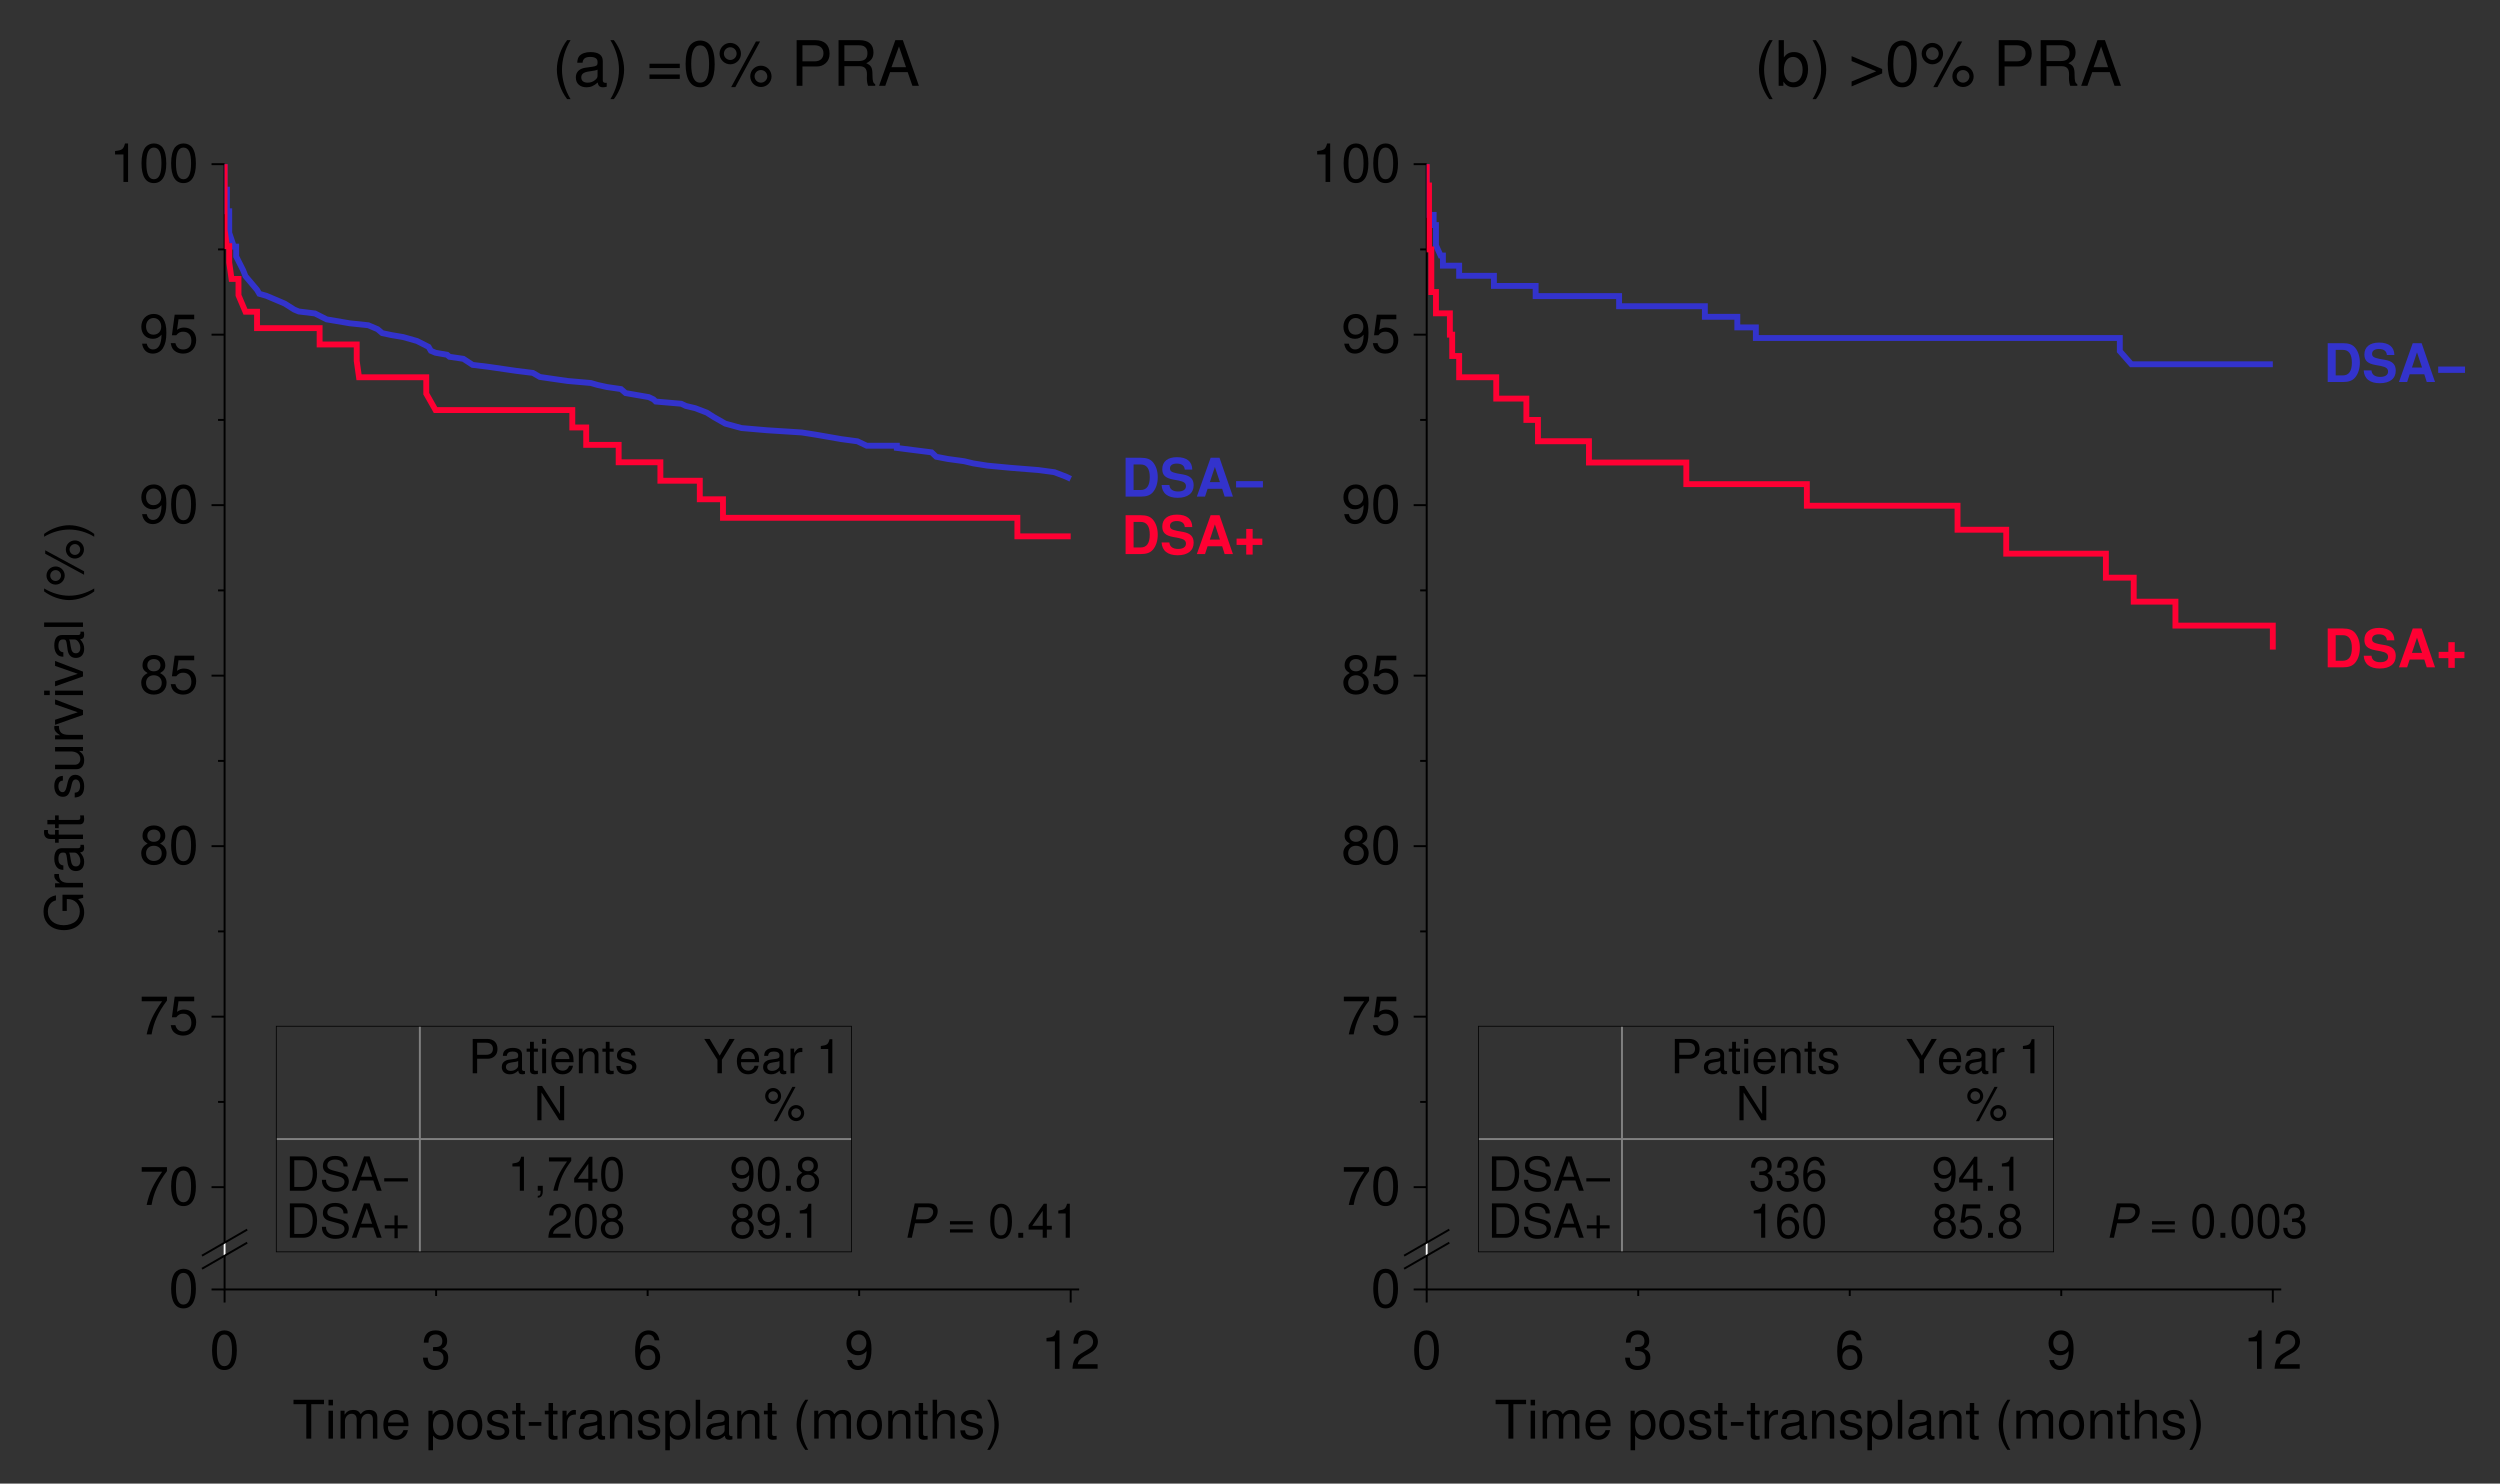 <?xml version="1.0" encoding="UTF-8"?>
<svg xmlns="http://www.w3.org/2000/svg" xmlns:xlink="http://www.w3.org/1999/xlink" width="396pt" height="235pt" viewBox="0 0 396 235" version="1.2">
<rect x="0" y="0" width="396" height="235" fill="#333333" stroke="none"/>
<defs>
<g>
<symbol overflow="visible" id="glyph0-0">
<path style="stroke:none;" d=""/>
</symbol>
<symbol overflow="visible" id="glyph0-1">
<path style="stroke:none;" d="M 2.344 -7.234 C 1.344 -5.938 0.719 -4.125 0.719 -2.562 C 0.719 -1 1.344 0.797 2.344 2.109 L 2.891 2.109 C 2.016 0.688 1.531 -0.984 1.531 -2.562 C 1.531 -4.141 2.016 -5.828 2.891 -7.234 Z M 2.344 -7.234 "/>
</symbol>
<symbol overflow="visible" id="glyph0-2">
<path style="stroke:none;" d="M 5.312 -0.484 C 5.219 -0.469 5.172 -0.469 5.125 -0.469 C 4.844 -0.469 4.688 -0.609 4.688 -0.875 L 4.688 -3.922 C 4.688 -4.859 4.016 -5.344 2.734 -5.344 C 1.969 -5.344 1.359 -5.125 1 -4.75 C 0.766 -4.469 0.672 -4.172 0.641 -3.656 L 1.484 -3.656 C 1.547 -4.297 1.922 -4.578 2.703 -4.578 C 3.453 -4.578 3.859 -4.312 3.859 -3.812 L 3.859 -3.594 C 3.844 -3.234 3.672 -3.109 3 -3.016 C 1.828 -2.875 1.641 -2.828 1.328 -2.703 C 0.719 -2.438 0.422 -1.984 0.422 -1.312 C 0.422 -0.359 1.078 0.234 2.125 0.234 C 2.781 0.234 3.297 0 3.891 -0.531 C 3.953 0 4.203 0.234 4.75 0.234 C 4.922 0.234 5.031 0.203 5.312 0.141 Z M 3.859 -1.641 C 3.859 -1.359 3.781 -1.188 3.531 -0.969 C 3.188 -0.656 2.781 -0.5 2.297 -0.5 C 1.656 -0.5 1.281 -0.797 1.281 -1.328 C 1.281 -1.875 1.641 -2.156 2.531 -2.281 C 3.406 -2.406 3.578 -2.438 3.859 -2.562 Z M 3.859 -1.641 "/>
</symbol>
<symbol overflow="visible" id="glyph0-3">
<path style="stroke:none;" d="M 0.922 2.109 C 1.922 0.797 2.547 -1 2.547 -2.562 C 2.547 -4.125 1.922 -5.938 0.922 -7.234 L 0.375 -7.234 C 1.25 -5.812 1.734 -4.141 1.734 -2.562 C 1.734 -0.984 1.25 0.688 0.375 2.109 Z M 0.922 2.109 "/>
</symbol>
<symbol overflow="visible" id="glyph0-4">
<path style="stroke:none;" d=""/>
</symbol>
<symbol overflow="visible" id="glyph0-5">
<path style="stroke:none;" d="M 5.297 -3.5 L 0.5 -3.5 L 0.5 -2.812 L 5.297 -2.812 Z M 5.297 -1.797 L 0.5 -1.797 L 0.5 -1.094 L 5.297 -1.094 Z M 5.297 -1.797 "/>
</symbol>
<symbol overflow="visible" id="glyph0-6">
<path style="stroke:none;" d="M 2.734 -7.172 C 2.078 -7.172 1.484 -6.875 1.109 -6.391 C 0.656 -5.75 0.422 -4.797 0.422 -3.469 C 0.422 -1.047 1.219 0.234 2.734 0.234 C 4.219 0.234 5.031 -1.047 5.031 -3.406 C 5.031 -4.797 4.812 -5.734 4.344 -6.391 C 3.984 -6.891 3.391 -7.172 2.734 -7.172 Z M 2.734 -6.406 C 3.672 -6.406 4.141 -5.438 4.141 -3.5 C 4.141 -1.453 3.688 -0.5 2.703 -0.5 C 1.781 -0.5 1.312 -1.484 1.312 -3.469 C 1.312 -5.438 1.781 -6.406 2.734 -6.406 Z M 2.734 -6.406 "/>
</symbol>
<symbol overflow="visible" id="glyph0-7">
<path style="stroke:none;" d="M 1.969 -6.797 C 1.047 -6.797 0.281 -6.031 0.281 -5.094 C 0.281 -4.172 1.047 -3.406 1.984 -3.406 C 2.906 -3.406 3.672 -4.172 3.672 -5.078 C 3.672 -6.047 2.922 -6.797 1.969 -6.797 Z M 1.969 -6.109 C 2.547 -6.109 2.984 -5.656 2.984 -5.094 C 2.984 -4.547 2.531 -4.094 1.984 -4.094 C 1.422 -4.094 0.969 -4.547 0.969 -5.094 C 0.969 -5.656 1.422 -6.109 1.969 -6.109 Z M 6.047 -7.031 L 2.125 0.203 L 2.781 0.203 L 6.703 -7.031 Z M 6.828 -3.188 C 5.891 -3.188 5.141 -2.438 5.141 -1.516 C 5.141 -0.562 5.891 0.188 6.844 0.188 C 7.766 0.188 8.516 -0.562 8.516 -1.484 C 8.516 -2.438 7.781 -3.188 6.828 -3.188 Z M 6.828 -2.5 C 7.391 -2.5 7.844 -2.047 7.844 -1.484 C 7.844 -0.953 7.375 -0.5 6.844 -0.5 C 6.266 -0.5 5.828 -0.953 5.828 -1.516 C 5.828 -2.047 6.266 -2.5 6.828 -2.5 Z M 6.828 -2.5 "/>
</symbol>
<symbol overflow="visible" id="glyph0-8">
<path style="stroke:none;" d="M 1.828 -3.062 L 4.094 -3.062 C 4.656 -3.062 5.109 -3.234 5.5 -3.578 C 5.938 -3.984 6.125 -4.438 6.125 -5.109 C 6.125 -6.469 5.312 -7.234 3.891 -7.234 L 0.906 -7.234 L 0.906 0 L 1.828 0 Z M 1.828 -3.875 L 1.828 -6.422 L 3.75 -6.422 C 4.641 -6.422 5.156 -5.938 5.156 -5.156 C 5.156 -4.359 4.641 -3.875 3.75 -3.875 Z M 1.828 -3.875 "/>
</symbol>
<symbol overflow="visible" id="glyph0-9">
<path style="stroke:none;" d="M 1.844 -3.109 L 4.234 -3.109 C 5.047 -3.109 5.422 -2.719 5.422 -1.828 L 5.406 -1.188 C 5.406 -0.734 5.484 -0.297 5.609 0 L 6.734 0 L 6.734 -0.234 C 6.391 -0.469 6.312 -0.719 6.297 -1.688 C 6.297 -2.875 6.109 -3.234 5.312 -3.578 C 6.125 -3.984 6.453 -4.469 6.453 -5.297 C 6.453 -6.547 5.688 -7.234 4.25 -7.234 L 0.922 -7.234 L 0.922 0 L 1.844 0 Z M 1.844 -3.922 L 1.844 -6.422 L 4.078 -6.422 C 4.594 -6.422 4.891 -6.344 5.125 -6.141 C 5.375 -5.938 5.5 -5.609 5.5 -5.172 C 5.5 -4.312 5.062 -3.922 4.078 -3.922 Z M 1.844 -3.922 "/>
</symbol>
<symbol overflow="visible" id="glyph0-10">
<path style="stroke:none;" d="M 4.703 -2.172 L 5.453 0 L 6.484 0 L 3.938 -7.234 L 2.75 -7.234 L 0.172 0 L 1.156 0 L 1.922 -2.172 Z M 4.438 -2.953 L 2.141 -2.953 L 3.328 -6.234 Z M 4.438 -2.953 "/>
</symbol>
<symbol overflow="visible" id="glyph0-11">
<path style="stroke:none;" d="M 0.531 -7.234 L 0.531 0 L 1.281 0 L 1.281 -0.672 C 1.672 -0.062 2.203 0.234 2.922 0.234 C 4.297 0.234 5.188 -0.891 5.188 -2.625 C 5.188 -4.312 4.344 -5.344 2.969 -5.344 C 2.25 -5.344 1.75 -5.078 1.359 -4.5 L 1.359 -7.234 Z M 2.812 -4.578 C 3.734 -4.578 4.328 -3.766 4.328 -2.531 C 4.328 -1.344 3.703 -0.547 2.812 -0.547 C 1.922 -0.547 1.359 -1.344 1.359 -2.562 C 1.359 -3.781 1.922 -4.578 2.812 -4.578 Z M 2.812 -4.578 "/>
</symbol>
<symbol overflow="visible" id="glyph0-12">
<path style="stroke:none;" d="M 5.344 -2.656 L 0.5 -4.703 L 0.5 -3.922 L 4.406 -2.297 L 0.5 -0.688 L 0.5 0.094 L 5.344 -1.969 Z M 5.344 -2.656 "/>
</symbol>
<symbol overflow="visible" id="glyph1-0">
<path style="stroke:none;" d=""/>
</symbol>
<symbol overflow="visible" id="glyph1-1">
<path style="stroke:none;" d="M 2.312 -6.094 C 1.766 -6.094 1.25 -5.844 0.938 -5.438 C 0.562 -4.891 0.359 -4.078 0.359 -2.953 C 0.359 -0.891 1.031 0.188 2.312 0.188 C 3.578 0.188 4.281 -0.891 4.281 -2.906 C 4.281 -4.078 4.094 -4.875 3.703 -5.438 C 3.391 -5.859 2.891 -6.094 2.312 -6.094 Z M 2.312 -5.438 C 3.125 -5.438 3.516 -4.625 3.516 -2.969 C 3.516 -1.234 3.125 -0.422 2.297 -0.422 C 1.516 -0.422 1.125 -1.266 1.125 -2.938 C 1.125 -4.625 1.516 -5.438 2.312 -5.438 Z M 2.312 -5.438 "/>
</symbol>
<symbol overflow="visible" id="glyph1-2">
<path style="stroke:none;" d="M 2.188 -4.344 L 2.188 0 L 2.922 0 L 2.922 -6.094 L 2.438 -6.094 C 2.172 -5.156 2.016 -5.031 0.859 -4.891 L 0.859 -4.344 Z M 2.188 -4.344 "/>
</symbol>
<symbol overflow="visible" id="glyph1-3">
<path style="stroke:none;" d="M 0.453 -1.391 C 0.594 -0.391 1.234 0.188 2.141 0.188 C 2.812 0.188 3.406 -0.125 3.75 -0.672 C 4.125 -1.281 4.297 -2.016 4.297 -3.125 C 4.297 -4.156 4.141 -4.797 3.781 -5.344 C 3.453 -5.844 2.938 -6.094 2.281 -6.094 C 1.141 -6.094 0.328 -5.25 0.328 -4.062 C 0.328 -2.938 1.078 -2.156 2.156 -2.156 C 2.719 -2.156 3.141 -2.359 3.531 -2.812 C 3.516 -1.297 3.047 -0.469 2.188 -0.469 C 1.672 -0.469 1.312 -0.797 1.188 -1.391 Z M 2.266 -5.453 C 2.969 -5.453 3.484 -4.875 3.484 -4.078 C 3.484 -3.328 2.984 -2.812 2.25 -2.812 C 1.531 -2.812 1.078 -3.312 1.078 -4.125 C 1.078 -4.891 1.578 -5.453 2.266 -5.453 Z M 2.266 -5.453 "/>
</symbol>
<symbol overflow="visible" id="glyph1-4">
<path style="stroke:none;" d="M 4.016 -5.984 L 0.922 -5.984 L 0.484 -2.719 L 1.172 -2.719 C 1.516 -3.141 1.797 -3.281 2.266 -3.281 C 3.078 -3.281 3.562 -2.734 3.562 -1.844 C 3.562 -0.984 3.078 -0.469 2.266 -0.469 C 1.609 -0.469 1.219 -0.797 1.031 -1.469 L 0.297 -1.469 C 0.391 -0.984 0.484 -0.75 0.656 -0.516 C 1 -0.062 1.609 0.188 2.281 0.188 C 3.484 0.188 4.328 -0.688 4.328 -1.953 C 4.328 -3.125 3.547 -3.938 2.391 -3.938 C 1.969 -3.938 1.641 -3.828 1.297 -3.578 L 1.531 -5.25 L 4.016 -5.25 Z M 4.016 -5.984 "/>
</symbol>
<symbol overflow="visible" id="glyph1-5">
<path style="stroke:none;" d="M 3.297 -3.219 C 3.922 -3.594 4.125 -3.891 4.125 -4.469 C 4.125 -5.438 3.391 -6.094 2.312 -6.094 C 1.266 -6.094 0.516 -5.438 0.516 -4.484 C 0.516 -3.891 0.719 -3.609 1.328 -3.219 C 0.656 -2.875 0.312 -2.375 0.312 -1.703 C 0.312 -0.578 1.125 0.188 2.312 0.188 C 3.5 0.188 4.328 -0.578 4.328 -1.703 C 4.328 -2.375 3.984 -2.875 3.297 -3.219 Z M 2.312 -5.438 C 2.953 -5.438 3.359 -5.062 3.359 -4.453 C 3.359 -3.875 2.938 -3.5 2.312 -3.5 C 1.688 -3.5 1.281 -3.875 1.281 -4.469 C 1.281 -5.062 1.688 -5.438 2.312 -5.438 Z M 2.312 -2.875 C 3.062 -2.875 3.562 -2.391 3.562 -1.672 C 3.562 -0.938 3.078 -0.469 2.297 -0.469 C 1.578 -0.469 1.078 -0.969 1.078 -1.672 C 1.078 -2.391 1.562 -2.875 2.312 -2.875 Z M 2.312 -2.875 "/>
</symbol>
<symbol overflow="visible" id="glyph1-6">
<path style="stroke:none;" d="M 4.391 -5.984 L 0.391 -5.984 L 0.391 -5.25 L 3.625 -5.25 C 2.188 -3.219 1.609 -1.969 1.172 0 L 1.953 0 C 2.281 -1.922 3.031 -3.562 4.391 -5.359 Z M 4.391 -5.984 "/>
</symbol>
<symbol overflow="visible" id="glyph1-7">
<path style="stroke:none;" d="M 1.859 -2.812 L 2.266 -2.812 C 3.078 -2.812 3.516 -2.438 3.516 -1.703 C 3.516 -0.922 3.047 -0.469 2.281 -0.469 C 1.453 -0.469 1.062 -0.875 1.016 -1.766 L 0.266 -1.766 C 0.297 -1.281 0.391 -0.969 0.531 -0.688 C 0.844 -0.094 1.422 0.188 2.25 0.188 C 3.469 0.188 4.266 -0.547 4.266 -1.703 C 4.266 -2.484 3.969 -2.906 3.25 -3.156 C 3.812 -3.391 4.094 -3.812 4.094 -4.422 C 4.094 -5.469 3.406 -6.094 2.266 -6.094 C 1.062 -6.094 0.422 -5.422 0.391 -4.141 L 1.141 -4.141 C 1.141 -4.5 1.188 -4.719 1.281 -4.906 C 1.438 -5.25 1.812 -5.453 2.281 -5.453 C 2.938 -5.453 3.328 -5.047 3.328 -4.391 C 3.328 -3.969 3.188 -3.703 2.859 -3.562 C 2.656 -3.469 2.375 -3.438 1.859 -3.438 Z M 1.859 -2.812 "/>
</symbol>
<symbol overflow="visible" id="glyph1-8">
<path style="stroke:none;" d="M 4.203 -4.516 C 4.062 -5.516 3.422 -6.094 2.5 -6.094 C 1.844 -6.094 1.25 -5.781 0.906 -5.234 C 0.516 -4.625 0.359 -3.891 0.359 -2.781 C 0.359 -1.75 0.5 -1.109 0.875 -0.562 C 1.188 -0.062 1.719 0.188 2.375 0.188 C 3.516 0.188 4.328 -0.656 4.328 -1.844 C 4.328 -2.969 3.562 -3.766 2.5 -3.766 C 1.906 -3.766 1.438 -3.547 1.125 -3.094 C 1.125 -4.609 1.609 -5.438 2.453 -5.438 C 2.984 -5.438 3.344 -5.109 3.453 -4.516 Z M 2.406 -3.109 C 3.125 -3.109 3.562 -2.594 3.562 -1.781 C 3.562 -1.016 3.062 -0.469 2.375 -0.469 C 1.688 -0.469 1.172 -1.047 1.172 -1.828 C 1.172 -2.578 1.672 -3.109 2.406 -3.109 Z M 2.406 -3.109 "/>
</symbol>
<symbol overflow="visible" id="glyph1-9">
<path style="stroke:none;" d="M 4.266 -0.734 L 1.125 -0.734 C 1.203 -1.234 1.469 -1.562 2.203 -2.016 L 3.047 -2.484 C 3.875 -2.938 4.312 -3.562 4.312 -4.312 C 4.312 -4.828 4.109 -5.297 3.75 -5.625 C 3.406 -5.953 2.969 -6.094 2.391 -6.094 C 1.641 -6.094 1.078 -5.828 0.75 -5.312 C 0.531 -4.984 0.438 -4.609 0.422 -3.984 L 1.172 -3.984 C 1.188 -4.406 1.234 -4.656 1.344 -4.844 C 1.531 -5.219 1.922 -5.453 2.375 -5.453 C 3.047 -5.453 3.547 -4.969 3.547 -4.297 C 3.547 -3.812 3.281 -3.391 2.734 -3.094 L 1.969 -2.625 C 0.719 -1.922 0.359 -1.344 0.281 -0.016 L 4.266 -0.016 Z M 4.266 -0.734 "/>
</symbol>
<symbol overflow="visible" id="glyph1-10">
<path style="stroke:none;" d="M 2.984 -5.453 L 5 -5.453 L 5 -6.156 L 0.172 -6.156 L 0.172 -5.453 L 2.203 -5.453 L 2.203 0 L 2.984 0 Z M 2.984 -5.453 "/>
</symbol>
<symbol overflow="visible" id="glyph1-11">
<path style="stroke:none;" d="M 1.266 -4.422 L 0.562 -4.422 L 0.562 0 L 1.266 0 Z M 1.266 -6.156 L 0.562 -6.156 L 0.562 -5.266 L 1.266 -5.266 Z M 1.266 -6.156 "/>
</symbol>
<symbol overflow="visible" id="glyph1-12">
<path style="stroke:none;" d="M 0.594 -4.422 L 0.594 0 L 1.297 0 L 1.297 -2.781 C 1.297 -3.422 1.766 -3.938 2.344 -3.938 C 2.859 -3.938 3.156 -3.609 3.156 -3.047 L 3.156 0 L 3.859 0 L 3.859 -2.781 C 3.859 -3.422 4.328 -3.938 4.906 -3.938 C 5.422 -3.938 5.719 -3.609 5.719 -3.047 L 5.719 0 L 6.422 0 L 6.422 -3.312 C 6.422 -4.109 5.969 -4.547 5.141 -4.547 C 4.562 -4.547 4.203 -4.375 3.781 -3.875 C 3.531 -4.344 3.172 -4.547 2.594 -4.547 C 2.016 -4.547 1.609 -4.328 1.234 -3.797 L 1.234 -4.422 Z M 0.594 -4.422 "/>
</symbol>
<symbol overflow="visible" id="glyph1-13">
<path style="stroke:none;" d="M 4.328 -1.969 C 4.328 -2.656 4.281 -3.047 4.156 -3.391 C 3.859 -4.109 3.188 -4.547 2.359 -4.547 C 1.125 -4.547 0.344 -3.609 0.344 -2.156 C 0.344 -0.688 1.094 0.188 2.344 0.188 C 3.359 0.188 4.062 -0.375 4.234 -1.344 L 3.531 -1.344 C 3.328 -0.766 2.938 -0.453 2.375 -0.453 C 1.922 -0.453 1.547 -0.656 1.312 -1.031 C 1.141 -1.281 1.078 -1.531 1.078 -1.969 Z M 1.094 -2.547 C 1.141 -3.359 1.641 -3.891 2.359 -3.891 C 3.078 -3.891 3.562 -3.344 3.562 -2.547 Z M 1.094 -2.547 "/>
</symbol>
<symbol overflow="visible" id="glyph1-14">
<path style="stroke:none;" d=""/>
</symbol>
<symbol overflow="visible" id="glyph1-15">
<path style="stroke:none;" d="M 0.453 1.844 L 1.172 1.844 L 1.172 -0.469 C 1.531 -0.016 1.953 0.188 2.516 0.188 C 3.672 0.188 4.406 -0.719 4.406 -2.141 C 4.406 -3.625 3.688 -4.547 2.516 -4.547 C 1.922 -4.547 1.438 -4.281 1.109 -3.75 L 1.109 -4.422 L 0.453 -4.422 Z M 2.391 -3.891 C 3.172 -3.891 3.672 -3.203 3.672 -2.156 C 3.672 -1.141 3.156 -0.469 2.391 -0.469 C 1.641 -0.469 1.172 -1.141 1.172 -2.172 C 1.172 -3.219 1.641 -3.891 2.391 -3.891 Z M 2.391 -3.891 "/>
</symbol>
<symbol overflow="visible" id="glyph1-16">
<path style="stroke:none;" d="M 2.297 -4.547 C 1.047 -4.547 0.297 -3.656 0.297 -2.172 C 0.297 -0.688 1.047 0.188 2.297 0.188 C 3.547 0.188 4.297 -0.688 4.297 -2.141 C 4.297 -3.672 3.578 -4.547 2.297 -4.547 Z M 2.297 -3.891 C 3.094 -3.891 3.562 -3.25 3.562 -2.156 C 3.562 -1.109 3.078 -0.453 2.297 -0.453 C 1.516 -0.453 1.031 -1.109 1.031 -2.172 C 1.031 -3.25 1.516 -3.891 2.297 -3.891 Z M 2.297 -3.891 "/>
</symbol>
<symbol overflow="visible" id="glyph1-17">
<path style="stroke:none;" d="M 3.703 -3.188 C 3.688 -4.062 3.109 -4.547 2.094 -4.547 C 1.062 -4.547 0.391 -4.016 0.391 -3.203 C 0.391 -2.5 0.75 -2.172 1.797 -1.922 L 2.453 -1.766 C 2.938 -1.641 3.141 -1.469 3.141 -1.156 C 3.141 -0.734 2.719 -0.453 2.109 -0.453 C 1.734 -0.453 1.406 -0.562 1.234 -0.75 C 1.125 -0.875 1.078 -1 1.031 -1.312 L 0.281 -1.312 C 0.328 -0.297 0.891 0.188 2.047 0.188 C 3.156 0.188 3.875 -0.359 3.875 -1.203 C 3.875 -1.859 3.5 -2.234 2.625 -2.438 L 1.953 -2.594 C 1.375 -2.734 1.125 -2.922 1.125 -3.234 C 1.125 -3.641 1.5 -3.891 2.062 -3.891 C 2.625 -3.891 2.938 -3.656 2.953 -3.188 Z M 3.703 -3.188 "/>
</symbol>
<symbol overflow="visible" id="glyph1-18">
<path style="stroke:none;" d="M 2.141 -4.422 L 1.422 -4.422 L 1.422 -5.641 L 0.719 -5.641 L 0.719 -4.422 L 0.125 -4.422 L 0.125 -3.844 L 0.719 -3.844 L 0.719 -0.5 C 0.719 -0.047 1.016 0.188 1.562 0.188 C 1.75 0.188 1.906 0.172 2.141 0.141 L 2.141 -0.453 C 2.047 -0.438 1.953 -0.422 1.812 -0.422 C 1.5 -0.422 1.422 -0.5 1.422 -0.812 L 1.422 -3.844 L 2.141 -3.844 Z M 2.141 -4.422 "/>
</symbol>
<symbol overflow="visible" id="glyph1-19">
<path style="stroke:none;" d="M 2.391 -2.625 L 0.391 -2.625 L 0.391 -2.031 L 2.391 -2.031 Z M 2.391 -2.625 "/>
</symbol>
<symbol overflow="visible" id="glyph1-20">
<path style="stroke:none;" d="M 0.578 -4.422 L 0.578 0 L 1.297 0 L 1.297 -2.297 C 1.297 -3.359 1.734 -3.828 2.703 -3.812 L 2.703 -4.516 C 2.594 -4.547 2.516 -4.547 2.438 -4.547 C 1.984 -4.547 1.641 -4.281 1.234 -3.625 L 1.234 -4.422 Z M 0.578 -4.422 "/>
</symbol>
<symbol overflow="visible" id="glyph1-21">
<path style="stroke:none;" d="M 4.516 -0.406 C 4.438 -0.391 4.406 -0.391 4.359 -0.391 C 4.125 -0.391 3.984 -0.516 3.984 -0.75 L 3.984 -3.344 C 3.984 -4.125 3.406 -4.547 2.312 -4.547 C 1.672 -4.547 1.156 -4.359 0.859 -4.031 C 0.656 -3.812 0.562 -3.547 0.547 -3.109 L 1.25 -3.109 C 1.312 -3.656 1.641 -3.891 2.297 -3.891 C 2.938 -3.891 3.281 -3.656 3.281 -3.234 L 3.281 -3.047 C 3.281 -2.75 3.125 -2.641 2.547 -2.562 C 1.547 -2.438 1.406 -2.406 1.125 -2.297 C 0.609 -2.078 0.359 -1.688 0.359 -1.109 C 0.359 -0.312 0.906 0.188 1.812 0.188 C 2.359 0.188 2.812 0 3.312 -0.453 C 3.359 0 3.578 0.188 4.031 0.188 C 4.188 0.188 4.281 0.172 4.516 0.125 Z M 3.281 -1.391 C 3.281 -1.156 3.219 -1.016 3 -0.812 C 2.719 -0.562 2.375 -0.422 1.953 -0.422 C 1.406 -0.422 1.094 -0.688 1.094 -1.125 C 1.094 -1.594 1.391 -1.828 2.156 -1.938 C 2.906 -2.047 3.047 -2.078 3.281 -2.188 Z M 3.281 -1.391 "/>
</symbol>
<symbol overflow="visible" id="glyph1-22">
<path style="stroke:none;" d="M 0.594 -4.422 L 0.594 0 L 1.297 0 L 1.297 -2.438 C 1.297 -3.344 1.766 -3.938 2.5 -3.938 C 3.047 -3.938 3.406 -3.594 3.406 -3.062 L 3.406 0 L 4.109 0 L 4.109 -3.344 C 4.109 -4.078 3.562 -4.547 2.703 -4.547 C 2.047 -4.547 1.625 -4.297 1.234 -3.672 L 1.234 -4.422 Z M 0.594 -4.422 "/>
</symbol>
<symbol overflow="visible" id="glyph1-23">
<path style="stroke:none;" d="M 1.281 -6.156 L 0.578 -6.156 L 0.578 0 L 1.281 0 Z M 1.281 -6.156 "/>
</symbol>
<symbol overflow="visible" id="glyph1-24">
<path style="stroke:none;" d="M 1.984 -6.156 C 1.141 -5.047 0.609 -3.516 0.609 -2.188 C 0.609 -0.859 1.141 0.688 1.984 1.781 L 2.453 1.781 C 1.719 0.578 1.297 -0.828 1.297 -2.188 C 1.297 -3.531 1.719 -4.953 2.453 -6.156 Z M 1.984 -6.156 "/>
</symbol>
<symbol overflow="visible" id="glyph1-25">
<path style="stroke:none;" d="M 0.594 -6.156 L 0.594 0 L 1.297 0 L 1.297 -2.438 C 1.297 -3.344 1.766 -3.938 2.484 -3.938 C 2.719 -3.938 2.938 -3.859 3.109 -3.734 C 3.312 -3.578 3.406 -3.375 3.406 -3.062 L 3.406 0 L 4.094 0 L 4.094 -3.344 C 4.094 -4.078 3.562 -4.547 2.703 -4.547 C 2.078 -4.547 1.703 -4.359 1.297 -3.812 L 1.297 -6.156 Z M 0.594 -6.156 "/>
</symbol>
<symbol overflow="visible" id="glyph1-26">
<path style="stroke:none;" d="M 0.781 1.781 C 1.625 0.688 2.156 -0.859 2.156 -2.172 C 2.156 -3.516 1.625 -5.047 0.781 -6.156 L 0.328 -6.156 C 1.062 -4.938 1.469 -3.531 1.469 -2.172 C 1.469 -0.828 1.062 0.594 0.328 1.781 Z M 0.781 1.781 "/>
</symbol>
<symbol overflow="visible" id="glyph2-0">
<path style="stroke:none;" d=""/>
</symbol>
<symbol overflow="visible" id="glyph2-1">
<path style="stroke:none;" d="M -3.25 -5.984 L -3.25 -3.422 L -2.562 -3.422 L -2.562 -5.297 L -2.391 -5.297 C -1.297 -5.297 -0.5 -4.484 -0.5 -3.359 C -0.5 -2.734 -0.719 -2.172 -1.125 -1.812 C -1.562 -1.406 -2.297 -1.156 -3.047 -1.156 C -4.562 -1.156 -5.562 -2.016 -5.562 -3.312 C -5.562 -4.25 -5.078 -4.922 -4.281 -5.094 L -4.281 -5.891 C -5.531 -5.672 -6.25 -4.734 -6.25 -3.328 C -6.25 -2.578 -6.062 -1.969 -5.656 -1.484 C -5.078 -0.766 -4.125 -0.375 -3.016 -0.375 C -1.125 -0.375 0.188 -1.531 0.188 -3.188 C 0.188 -4.031 -0.125 -4.688 -0.781 -5.297 L 0.031 -5.484 L 0.031 -5.984 Z M -3.25 -5.984 "/>
</symbol>
<symbol overflow="visible" id="glyph2-2">
<path style="stroke:none;" d="M -4.422 -0.578 L 0 -0.578 L 0 -1.297 L -2.297 -1.297 C -3.359 -1.297 -3.828 -1.734 -3.812 -2.703 L -4.516 -2.703 C -4.547 -2.594 -4.547 -2.516 -4.547 -2.438 C -4.547 -1.984 -4.281 -1.641 -3.625 -1.234 L -4.422 -1.234 Z M -4.422 -0.578 "/>
</symbol>
<symbol overflow="visible" id="glyph2-3">
<path style="stroke:none;" d="M -0.406 -4.516 C -0.391 -4.438 -0.391 -4.406 -0.391 -4.359 C -0.391 -4.125 -0.516 -3.984 -0.75 -3.984 L -3.344 -3.984 C -4.125 -3.984 -4.547 -3.406 -4.547 -2.312 C -4.547 -1.672 -4.359 -1.156 -4.031 -0.859 C -3.812 -0.656 -3.547 -0.562 -3.109 -0.547 L -3.109 -1.25 C -3.656 -1.312 -3.891 -1.641 -3.891 -2.297 C -3.891 -2.938 -3.656 -3.281 -3.234 -3.281 L -3.047 -3.281 C -2.75 -3.281 -2.641 -3.125 -2.562 -2.547 C -2.438 -1.547 -2.406 -1.406 -2.297 -1.125 C -2.078 -0.609 -1.688 -0.359 -1.109 -0.359 C -0.312 -0.359 0.188 -0.906 0.188 -1.812 C 0.188 -2.359 0 -2.812 -0.453 -3.312 C 0 -3.359 0.188 -3.578 0.188 -4.031 C 0.188 -4.188 0.172 -4.281 0.125 -4.516 Z M -1.391 -3.281 C -1.156 -3.281 -1.016 -3.219 -0.812 -3 C -0.562 -2.719 -0.422 -2.375 -0.422 -1.953 C -0.422 -1.406 -0.688 -1.094 -1.125 -1.094 C -1.594 -1.094 -1.828 -1.391 -1.938 -2.156 C -2.047 -2.906 -2.078 -3.047 -2.188 -3.281 Z M -1.391 -3.281 "/>
</symbol>
<symbol overflow="visible" id="glyph2-4">
<path style="stroke:none;" d="M -4.422 -2.172 L -4.422 -1.438 L -5.109 -1.438 C -5.406 -1.438 -5.562 -1.609 -5.562 -1.938 C -5.562 -1.984 -5.562 -2.016 -5.547 -2.172 L -6.141 -2.172 C -6.172 -2.016 -6.172 -1.922 -6.172 -1.781 C -6.172 -1.125 -5.812 -0.75 -5.172 -0.75 L -4.422 -0.75 L -4.422 -0.156 L -3.844 -0.156 L -3.844 -0.75 L 0 -0.75 L 0 -1.438 L -3.844 -1.438 L -3.844 -2.172 Z M -4.422 -2.172 "/>
</symbol>
<symbol overflow="visible" id="glyph2-5">
<path style="stroke:none;" d="M -4.422 -2.141 L -4.422 -1.422 L -5.641 -1.422 L -5.641 -0.719 L -4.422 -0.719 L -4.422 -0.125 L -3.844 -0.125 L -3.844 -0.719 L -0.5 -0.719 C -0.047 -0.719 0.188 -1.016 0.188 -1.562 C 0.188 -1.75 0.172 -1.906 0.141 -2.141 L -0.453 -2.141 C -0.438 -2.047 -0.422 -1.953 -0.422 -1.812 C -0.422 -1.5 -0.5 -1.422 -0.812 -1.422 L -3.844 -1.422 L -3.844 -2.141 Z M -4.422 -2.141 "/>
</symbol>
<symbol overflow="visible" id="glyph2-6">
<path style="stroke:none;" d=""/>
</symbol>
<symbol overflow="visible" id="glyph2-7">
<path style="stroke:none;" d="M -3.188 -3.703 C -4.062 -3.688 -4.547 -3.109 -4.547 -2.094 C -4.547 -1.062 -4.016 -0.391 -3.203 -0.391 C -2.5 -0.391 -2.172 -0.75 -1.922 -1.797 L -1.766 -2.453 C -1.641 -2.938 -1.469 -3.141 -1.156 -3.141 C -0.734 -3.141 -0.453 -2.719 -0.453 -2.109 C -0.453 -1.734 -0.562 -1.406 -0.75 -1.234 C -0.875 -1.125 -1 -1.078 -1.312 -1.031 L -1.312 -0.281 C -0.297 -0.328 0.188 -0.891 0.188 -2.047 C 0.188 -3.156 -0.359 -3.875 -1.203 -3.875 C -1.859 -3.875 -2.234 -3.5 -2.438 -2.625 L -2.594 -1.953 C -2.734 -1.375 -2.922 -1.125 -3.234 -1.125 C -3.641 -1.125 -3.891 -1.5 -3.891 -2.062 C -3.891 -2.625 -3.656 -2.938 -3.188 -2.953 Z M -3.188 -3.703 "/>
</symbol>
<symbol overflow="visible" id="glyph2-8">
<path style="stroke:none;" d="M 0 -4.062 L -4.422 -4.062 L -4.422 -3.359 L -1.922 -3.359 C -1.016 -3.359 -0.422 -2.891 -0.422 -2.156 C -0.422 -1.609 -0.766 -1.25 -1.297 -1.25 L -4.422 -1.25 L -4.422 -0.547 L -1.016 -0.547 C -0.281 -0.547 0.188 -1.094 0.188 -1.953 C 0.188 -2.609 -0.031 -3.016 -0.609 -3.438 L 0 -3.438 Z M 0 -4.062 "/>
</symbol>
<symbol overflow="visible" id="glyph2-9">
<path style="stroke:none;" d="M 0 -2.406 L -4.422 -4.094 L -4.422 -3.312 L -0.828 -2.062 L -4.422 -0.875 L -4.422 -0.078 L 0 -1.641 Z M 0 -2.406 "/>
</symbol>
<symbol overflow="visible" id="glyph2-10">
<path style="stroke:none;" d="M -4.422 -1.266 L -4.422 -0.562 L 0 -0.562 L 0 -1.266 Z M -6.156 -1.266 L -6.156 -0.562 L -5.266 -0.562 L -5.266 -1.266 Z M -6.156 -1.266 "/>
</symbol>
<symbol overflow="visible" id="glyph2-11">
<path style="stroke:none;" d="M -6.156 -1.281 L -6.156 -0.578 L 0 -0.578 L 0 -1.281 Z M -6.156 -1.281 "/>
</symbol>
<symbol overflow="visible" id="glyph2-12">
<path style="stroke:none;" d="M -6.156 -1.984 C -5.047 -1.141 -3.516 -0.609 -2.188 -0.609 C -0.859 -0.609 0.688 -1.141 1.781 -1.984 L 1.781 -2.453 C 0.578 -1.719 -0.828 -1.297 -2.188 -1.297 C -3.531 -1.297 -4.953 -1.719 -6.156 -2.453 Z M -6.156 -1.984 "/>
</symbol>
<symbol overflow="visible" id="glyph2-13">
<path style="stroke:none;" d="M -5.781 -1.672 C -5.781 -0.891 -5.125 -0.25 -4.344 -0.25 C -3.547 -0.25 -2.891 -0.891 -2.891 -1.688 C -2.891 -2.469 -3.547 -3.125 -4.312 -3.125 C -5.141 -3.125 -5.781 -2.484 -5.781 -1.672 Z M -5.188 -1.672 C -5.188 -2.156 -4.812 -2.547 -4.328 -2.547 C -3.859 -2.547 -3.484 -2.156 -3.484 -1.688 C -3.484 -1.219 -3.859 -0.828 -4.344 -0.828 C -4.812 -0.828 -5.188 -1.203 -5.188 -1.672 Z M -5.984 -5.141 L 0.172 -1.812 L 0.172 -2.359 L -5.984 -5.688 Z M -2.719 -5.812 C -2.719 -5.016 -2.078 -4.375 -1.281 -4.375 C -0.484 -4.375 0.156 -5.016 0.156 -5.812 C 0.156 -6.594 -0.484 -7.25 -1.266 -7.25 C -2.078 -7.25 -2.719 -6.609 -2.719 -5.812 Z M -2.125 -5.812 C -2.125 -6.281 -1.75 -6.672 -1.266 -6.672 C -0.812 -6.672 -0.438 -6.281 -0.438 -5.812 C -0.438 -5.328 -0.812 -4.953 -1.281 -4.953 C -1.75 -4.953 -2.125 -5.328 -2.125 -5.812 Z M -2.125 -5.812 "/>
</symbol>
<symbol overflow="visible" id="glyph2-14">
<path style="stroke:none;" d="M 1.781 -0.781 C 0.688 -1.625 -0.859 -2.156 -2.172 -2.156 C -3.516 -2.156 -5.047 -1.625 -6.156 -0.781 L -6.156 -0.328 C -4.938 -1.062 -3.531 -1.469 -2.172 -1.469 C -0.828 -1.469 0.594 -1.062 1.781 -0.328 Z M 1.781 -0.781 "/>
</symbol>
<symbol overflow="visible" id="glyph3-0">
<path style="stroke:none;" d=""/>
</symbol>
<symbol overflow="visible" id="glyph3-1">
<path style="stroke:none;" d="M 0.656 0 L 3.047 0 C 3.984 0 4.578 -0.219 5 -0.719 C 5.484 -1.297 5.75 -2.125 5.75 -3.078 C 5.75 -4.031 5.484 -4.859 5 -5.438 C 4.578 -5.938 4 -6.156 3.047 -6.156 L 0.656 -6.156 Z M 1.922 -1.047 L 1.922 -5.094 L 3.047 -5.094 C 4 -5.094 4.484 -4.422 4.484 -3.078 C 4.484 -1.719 4 -1.047 3.047 -1.047 Z M 1.922 -1.047 "/>
</symbol>
<symbol overflow="visible" id="glyph3-2">
<path style="stroke:none;" d="M 5.125 -4.281 C 5.109 -5.547 4.266 -6.25 2.703 -6.25 C 1.234 -6.25 0.375 -5.562 0.375 -4.359 C 0.375 -3.406 0.859 -2.938 2.109 -2.703 L 2.969 -2.547 C 3.812 -2.375 4.125 -2.141 4.125 -1.641 C 4.125 -1.125 3.656 -0.812 2.891 -0.812 C 2.031 -0.812 1.547 -1.188 1.5 -1.844 L 0.266 -1.844 C 0.344 -0.516 1.25 0.188 2.812 0.188 C 4.406 0.188 5.344 -0.547 5.344 -1.797 C 5.344 -2.766 4.844 -3.281 3.719 -3.5 L 2.75 -3.672 C 1.844 -3.859 1.594 -4.031 1.594 -4.484 C 1.594 -4.938 1.984 -5.234 2.656 -5.234 C 3.453 -5.234 3.891 -4.906 3.938 -4.281 Z M 5.125 -4.281 "/>
</symbol>
<symbol overflow="visible" id="glyph3-3">
<path style="stroke:none;" d="M 4.234 -1.234 L 4.625 0 L 5.938 0 L 3.812 -6.156 L 2.406 -6.156 L 0.219 0 L 1.516 0 L 1.922 -1.234 Z M 3.875 -2.297 L 2.281 -2.297 L 3.078 -4.703 Z M 3.875 -2.297 "/>
</symbol>
<symbol overflow="visible" id="glyph3-4">
<path style="stroke:none;" d="M 4.594 -2.453 L 0.344 -2.453 L 0.344 -1.453 L 4.594 -1.453 Z M 4.594 -2.453 "/>
</symbol>
<symbol overflow="visible" id="glyph3-5">
<path style="stroke:none;" d="M 4.5 -2.453 L 2.969 -2.453 L 2.969 -3.984 L 1.953 -3.984 L 1.953 -2.453 L 0.422 -2.453 L 0.422 -1.453 L 1.953 -1.453 L 1.953 0.078 L 2.969 0.078 L 2.969 -1.453 L 4.5 -1.453 Z M 4.5 -2.453 "/>
</symbol>
<symbol overflow="visible" id="glyph4-0">
<path style="stroke:none;" d=""/>
</symbol>
<symbol overflow="visible" id="glyph4-1">
<path style="stroke:none;" d=""/>
</symbol>
<symbol overflow="visible" id="glyph4-2">
<path style="stroke:none;" d="M 1.375 -2.297 L 3.078 -2.297 C 3.5 -2.297 3.844 -2.438 4.125 -2.688 C 4.453 -2.984 4.594 -3.344 4.594 -3.844 C 4.594 -4.859 4 -5.438 2.922 -5.438 L 0.672 -5.438 L 0.672 0 L 1.375 0 Z M 1.375 -2.922 L 1.375 -4.828 L 2.812 -4.828 C 3.484 -4.828 3.875 -4.469 3.875 -3.875 C 3.875 -3.266 3.484 -2.922 2.812 -2.922 Z M 1.375 -2.922 "/>
</symbol>
<symbol overflow="visible" id="glyph4-3">
<path style="stroke:none;" d="M 3.984 -0.359 C 3.922 -0.344 3.891 -0.344 3.859 -0.344 C 3.641 -0.344 3.516 -0.469 3.516 -0.656 L 3.516 -2.953 C 3.516 -3.641 3.016 -4.016 2.047 -4.016 C 1.469 -4.016 1.016 -3.859 0.75 -3.562 C 0.578 -3.359 0.5 -3.141 0.484 -2.75 L 1.109 -2.75 C 1.156 -3.234 1.453 -3.438 2.031 -3.438 C 2.594 -3.438 2.906 -3.234 2.906 -2.859 L 2.906 -2.703 C 2.891 -2.438 2.75 -2.328 2.25 -2.266 C 1.375 -2.156 1.234 -2.125 1 -2.031 C 0.547 -1.828 0.312 -1.484 0.312 -0.984 C 0.312 -0.281 0.812 0.172 1.594 0.172 C 2.094 0.172 2.484 0 2.922 -0.406 C 2.969 0 3.156 0.172 3.562 0.172 C 3.703 0.172 3.781 0.156 3.984 0.109 Z M 2.906 -1.234 C 2.906 -1.016 2.844 -0.891 2.656 -0.719 C 2.406 -0.484 2.094 -0.375 1.734 -0.375 C 1.25 -0.375 0.969 -0.609 0.969 -1 C 0.969 -1.406 1.234 -1.625 1.906 -1.719 C 2.562 -1.797 2.688 -1.828 2.906 -1.938 Z M 2.906 -1.234 "/>
</symbol>
<symbol overflow="visible" id="glyph4-4">
<path style="stroke:none;" d="M 1.891 -3.906 L 1.25 -3.906 L 1.25 -4.984 L 0.641 -4.984 L 0.641 -3.906 L 0.109 -3.906 L 0.109 -3.406 L 0.641 -3.406 L 0.641 -0.453 C 0.641 -0.047 0.906 0.172 1.391 0.172 C 1.547 0.172 1.688 0.156 1.891 0.125 L 1.891 -0.406 C 1.797 -0.375 1.719 -0.375 1.594 -0.375 C 1.328 -0.375 1.25 -0.453 1.25 -0.719 L 1.25 -3.406 L 1.891 -3.406 Z M 1.891 -3.906 "/>
</symbol>
<symbol overflow="visible" id="glyph4-5">
<path style="stroke:none;" d="M 1.125 -3.906 L 0.5 -3.906 L 0.5 0 L 1.125 0 Z M 1.125 -5.438 L 0.484 -5.438 L 0.484 -4.656 L 1.125 -4.656 Z M 1.125 -5.438 "/>
</symbol>
<symbol overflow="visible" id="glyph4-6">
<path style="stroke:none;" d="M 3.828 -1.75 C 3.828 -2.344 3.781 -2.703 3.672 -2.984 C 3.406 -3.625 2.812 -4.016 2.094 -4.016 C 1 -4.016 0.297 -3.188 0.297 -1.906 C 0.297 -0.609 0.969 0.172 2.078 0.172 C 2.969 0.172 3.578 -0.328 3.734 -1.188 L 3.109 -1.188 C 2.938 -0.672 2.594 -0.406 2.094 -0.406 C 1.703 -0.406 1.359 -0.578 1.156 -0.906 C 1 -1.141 0.953 -1.359 0.953 -1.75 Z M 0.969 -2.25 C 1.016 -2.969 1.453 -3.438 2.078 -3.438 C 2.719 -3.438 3.156 -2.953 3.156 -2.25 Z M 0.969 -2.25 "/>
</symbol>
<symbol overflow="visible" id="glyph4-7">
<path style="stroke:none;" d="M 0.516 -3.906 L 0.516 0 L 1.141 0 L 1.141 -2.156 C 1.141 -2.953 1.562 -3.469 2.203 -3.469 C 2.703 -3.469 3.016 -3.172 3.016 -2.703 L 3.016 0 L 3.625 0 L 3.625 -2.953 C 3.625 -3.594 3.141 -4.016 2.391 -4.016 C 1.812 -4.016 1.438 -3.797 1.094 -3.25 L 1.094 -3.906 Z M 0.516 -3.906 "/>
</symbol>
<symbol overflow="visible" id="glyph4-8">
<path style="stroke:none;" d="M 3.266 -2.812 C 3.25 -3.578 2.75 -4.016 1.844 -4.016 C 0.938 -4.016 0.344 -3.547 0.344 -2.828 C 0.344 -2.219 0.656 -1.922 1.594 -1.703 L 2.172 -1.562 C 2.594 -1.453 2.766 -1.297 2.766 -1.016 C 2.766 -0.641 2.406 -0.406 1.859 -0.406 C 1.531 -0.406 1.25 -0.5 1.094 -0.656 C 0.984 -0.781 0.953 -0.891 0.906 -1.156 L 0.25 -1.156 C 0.281 -0.266 0.797 0.172 1.812 0.172 C 2.797 0.172 3.422 -0.312 3.422 -1.062 C 3.422 -1.641 3.094 -1.969 2.312 -2.156 L 1.719 -2.297 C 1.219 -2.422 1 -2.578 1 -2.859 C 1 -3.219 1.312 -3.438 1.828 -3.438 C 2.328 -3.438 2.594 -3.234 2.609 -2.812 Z M 3.266 -2.812 "/>
</symbol>
<symbol overflow="visible" id="glyph4-9">
<path style="stroke:none;" d="M 2.891 -2.125 L 4.922 -5.438 L 4.094 -5.438 L 2.547 -2.781 L 0.953 -5.438 L 0.094 -5.438 L 2.188 -2.125 L 2.188 0 L 2.891 0 Z M 2.891 -2.125 "/>
</symbol>
<symbol overflow="visible" id="glyph4-10">
<path style="stroke:none;" d="M 0.516 -3.906 L 0.516 0 L 1.141 0 L 1.141 -2.031 C 1.141 -2.969 1.531 -3.391 2.391 -3.359 L 2.391 -4 C 2.281 -4.016 2.234 -4.016 2.156 -4.016 C 1.75 -4.016 1.453 -3.781 1.094 -3.203 L 1.094 -3.906 Z M 0.516 -3.906 "/>
</symbol>
<symbol overflow="visible" id="glyph4-11">
<path style="stroke:none;" d="M 1.938 -3.844 L 1.938 0 L 2.594 0 L 2.594 -5.391 L 2.156 -5.391 C 1.922 -4.562 1.781 -4.453 0.766 -4.312 L 0.766 -3.844 Z M 1.938 -3.844 "/>
</symbol>
<symbol overflow="visible" id="glyph4-12">
<path style="stroke:none;" d="M 4.812 -5.438 L 4.156 -5.438 L 4.156 -0.984 L 1.312 -5.438 L 0.562 -5.438 L 0.562 0 L 1.219 0 L 1.219 -4.406 L 4.031 0 L 4.812 0 Z M 4.812 -5.438 "/>
</symbol>
<symbol overflow="visible" id="glyph4-13">
<path style="stroke:none;" d="M 1.484 -5.109 C 0.781 -5.109 0.219 -4.531 0.219 -3.828 C 0.219 -3.125 0.781 -2.562 1.484 -2.562 C 2.188 -2.562 2.75 -3.125 2.75 -3.812 C 2.75 -4.531 2.203 -5.109 1.484 -5.109 Z M 1.484 -4.578 C 1.906 -4.578 2.25 -4.25 2.25 -3.828 C 2.25 -3.406 1.906 -3.078 1.484 -3.078 C 1.078 -3.078 0.734 -3.406 0.734 -3.828 C 0.734 -4.25 1.062 -4.578 1.484 -4.578 Z M 4.531 -5.281 L 1.594 0.156 L 2.094 0.156 L 5.031 -5.281 Z M 5.125 -2.406 C 4.422 -2.406 3.859 -1.828 3.859 -1.141 C 3.859 -0.422 4.422 0.141 5.141 0.141 C 5.828 0.141 6.406 -0.422 6.406 -1.125 C 6.406 -1.828 5.844 -2.406 5.125 -2.406 Z M 5.125 -1.875 C 5.547 -1.875 5.891 -1.547 5.891 -1.125 C 5.891 -0.719 5.547 -0.375 5.141 -0.375 C 4.703 -0.375 4.375 -0.719 4.375 -1.141 C 4.375 -1.547 4.703 -1.875 5.125 -1.875 Z M 5.125 -1.875 "/>
</symbol>
<symbol overflow="visible" id="glyph4-14">
<path style="stroke:none;" d="M 0.656 0 L 2.75 0 C 4.125 0 4.969 -1.031 4.969 -2.719 C 4.969 -4.406 4.141 -5.438 2.75 -5.438 L 0.656 -5.438 Z M 1.359 -0.609 L 1.359 -4.828 L 2.641 -4.828 C 3.719 -4.828 4.281 -4.094 4.281 -2.719 C 4.281 -1.328 3.719 -0.609 2.641 -0.609 Z M 1.359 -0.609 "/>
</symbol>
<symbol overflow="visible" id="glyph4-15">
<path style="stroke:none;" d="M 4.438 -3.844 C 4.438 -4.219 4.422 -4.312 4.297 -4.562 C 4 -5.188 3.375 -5.516 2.453 -5.516 C 1.266 -5.516 0.516 -4.906 0.516 -3.922 C 0.516 -3.266 0.875 -2.844 1.594 -2.656 L 2.938 -2.297 C 3.625 -2.125 3.938 -1.844 3.938 -1.422 C 3.938 -1.141 3.781 -0.828 3.547 -0.672 C 3.328 -0.516 2.984 -0.438 2.547 -0.438 C 1.953 -0.438 1.562 -0.578 1.297 -0.891 C 1.094 -1.141 1 -1.391 1.016 -1.734 L 0.359 -1.734 C 0.359 -1.234 0.469 -0.906 0.672 -0.609 C 1.047 -0.094 1.672 0.172 2.5 0.172 C 3.156 0.172 3.688 0.016 4.031 -0.25 C 4.391 -0.531 4.625 -1.016 4.625 -1.484 C 4.625 -2.156 4.219 -2.656 3.469 -2.859 L 2.109 -3.219 C 1.453 -3.406 1.219 -3.609 1.219 -4.031 C 1.219 -4.578 1.703 -4.938 2.438 -4.938 C 3.297 -4.938 3.781 -4.547 3.781 -3.844 Z M 4.438 -3.844 "/>
</symbol>
<symbol overflow="visible" id="glyph4-16">
<path style="stroke:none;" d="M 3.531 -1.625 L 4.094 0 L 4.859 0 L 2.953 -5.438 L 2.062 -5.438 L 0.125 0 L 0.859 0 L 1.438 -1.625 Z M 3.344 -2.219 L 1.609 -2.219 L 2.5 -4.688 Z M 3.344 -2.219 "/>
</symbol>
<symbol overflow="visible" id="glyph4-17">
<path style="stroke:none;" d="M 4.047 -1.984 L 0.297 -1.984 L 0.297 -1.469 L 4.047 -1.469 Z M 4.047 -1.984 "/>
</symbol>
<symbol overflow="visible" id="glyph4-18">
<path style="stroke:none;" d="M 0.391 -1.234 C 0.516 -0.344 1.094 0.172 1.891 0.172 C 2.484 0.172 3 -0.109 3.312 -0.594 C 3.641 -1.125 3.797 -1.781 3.797 -2.75 C 3.797 -3.672 3.656 -4.234 3.344 -4.719 C 3.062 -5.156 2.594 -5.391 2.016 -5.391 C 1 -5.391 0.281 -4.641 0.281 -3.594 C 0.281 -2.594 0.953 -1.906 1.906 -1.906 C 2.406 -1.906 2.781 -2.078 3.109 -2.484 C 3.109 -1.141 2.688 -0.406 1.938 -0.406 C 1.469 -0.406 1.156 -0.703 1.047 -1.234 Z M 2 -4.812 C 2.609 -4.812 3.078 -4.297 3.078 -3.609 C 3.078 -2.938 2.625 -2.484 1.984 -2.484 C 1.344 -2.484 0.953 -2.922 0.953 -3.641 C 0.953 -4.328 1.391 -4.812 2 -4.812 Z M 2 -4.812 "/>
</symbol>
<symbol overflow="visible" id="glyph4-19">
<path style="stroke:none;" d="M 2.047 -5.391 C 1.562 -5.391 1.109 -5.172 0.828 -4.797 C 0.484 -4.328 0.328 -3.609 0.328 -2.609 C 0.328 -0.797 0.922 0.172 2.047 0.172 C 3.172 0.172 3.781 -0.797 3.781 -2.562 C 3.781 -3.609 3.609 -4.312 3.266 -4.797 C 2.984 -5.172 2.547 -5.391 2.047 -5.391 Z M 2.047 -4.812 C 2.75 -4.812 3.109 -4.078 3.109 -2.625 C 3.109 -1.094 2.766 -0.375 2.031 -0.375 C 1.344 -0.375 0.984 -1.125 0.984 -2.594 C 0.984 -4.078 1.344 -4.812 2.047 -4.812 Z M 2.047 -4.812 "/>
</symbol>
<symbol overflow="visible" id="glyph4-20">
<path style="stroke:none;" d="M 1.422 -0.781 L 0.641 -0.781 L 0.641 0 L 1.422 0 Z M 1.422 -0.781 "/>
</symbol>
<symbol overflow="visible" id="glyph4-21">
<path style="stroke:none;" d="M 2.922 -2.844 C 3.469 -3.172 3.641 -3.438 3.641 -3.953 C 3.641 -4.797 2.984 -5.391 2.047 -5.391 C 1.125 -5.391 0.469 -4.797 0.469 -3.953 C 0.469 -3.438 0.641 -3.188 1.172 -2.844 C 0.578 -2.531 0.281 -2.094 0.281 -1.5 C 0.281 -0.516 1 0.172 2.047 0.172 C 3.094 0.172 3.828 -0.516 3.828 -1.5 C 3.828 -2.094 3.531 -2.531 2.922 -2.844 Z M 2.047 -4.812 C 2.609 -4.812 2.969 -4.469 2.969 -3.938 C 2.969 -3.422 2.594 -3.094 2.047 -3.094 C 1.484 -3.094 1.141 -3.422 1.141 -3.953 C 1.141 -4.469 1.484 -4.812 2.047 -4.812 Z M 2.047 -2.547 C 2.703 -2.547 3.156 -2.109 3.156 -1.484 C 3.156 -0.828 2.719 -0.406 2.031 -0.406 C 1.391 -0.406 0.953 -0.844 0.953 -1.469 C 0.953 -2.109 1.391 -2.547 2.047 -2.547 Z M 2.047 -2.547 "/>
</symbol>
<symbol overflow="visible" id="glyph4-22">
<path style="stroke:none;" d="M 0.641 -0.781 L 0.641 0 L 1.094 0 L 1.094 0.141 C 1.094 0.641 1 0.797 0.641 0.812 L 0.641 1.094 C 1.141 1.109 1.438 0.75 1.438 0.125 L 1.438 -0.781 Z M 0.641 -0.781 "/>
</symbol>
<symbol overflow="visible" id="glyph4-23">
<path style="stroke:none;" d="M 3.875 -5.281 L 0.344 -5.281 L 0.344 -4.641 L 3.203 -4.641 C 1.938 -2.844 1.422 -1.734 1.031 0 L 1.734 0 C 2.016 -1.688 2.688 -3.141 3.875 -4.734 Z M 3.875 -5.281 "/>
</symbol>
<symbol overflow="visible" id="glyph4-24">
<path style="stroke:none;" d="M 2.438 -1.297 L 2.438 0 L 3.094 0 L 3.094 -1.297 L 3.875 -1.297 L 3.875 -1.891 L 3.094 -1.891 L 3.094 -5.391 L 2.609 -5.391 L 0.203 -2 L 0.203 -1.297 Z M 2.438 -1.891 L 0.781 -1.891 L 2.438 -4.266 Z M 2.438 -1.891 "/>
</symbol>
<symbol overflow="visible" id="glyph4-25">
<path style="stroke:none;" d="M 3.984 -1.984 L 2.438 -1.984 L 2.438 -3.531 L 1.922 -3.531 L 1.922 -1.984 L 0.375 -1.984 L 0.375 -1.469 L 1.922 -1.469 L 1.922 0.078 L 2.438 0.078 L 2.438 -1.469 L 3.984 -1.469 Z M 3.984 -1.984 "/>
</symbol>
<symbol overflow="visible" id="glyph4-26">
<path style="stroke:none;" d="M 3.766 -0.641 L 0.984 -0.641 C 1.062 -1.094 1.297 -1.375 1.938 -1.781 L 2.688 -2.188 C 3.422 -2.594 3.812 -3.156 3.812 -3.812 C 3.812 -4.266 3.625 -4.688 3.312 -4.969 C 3 -5.25 2.609 -5.391 2.109 -5.391 C 1.453 -5.391 0.953 -5.156 0.656 -4.688 C 0.469 -4.406 0.391 -4.062 0.375 -3.531 L 1.031 -3.531 C 1.047 -3.891 1.094 -4.109 1.188 -4.281 C 1.359 -4.609 1.703 -4.812 2.094 -4.812 C 2.688 -4.812 3.141 -4.375 3.141 -3.797 C 3.141 -3.375 2.891 -3 2.422 -2.734 L 1.734 -2.328 C 0.641 -1.688 0.312 -1.188 0.25 0 L 3.766 0 Z M 3.766 -0.641 "/>
</symbol>
<symbol overflow="visible" id="glyph4-27">
<path style="stroke:none;" d="M 3.984 -2.625 L 0.375 -2.625 L 0.375 -2.109 L 3.984 -2.109 Z M 3.984 -1.344 L 0.375 -1.344 L 0.375 -0.828 L 3.984 -0.828 Z M 3.984 -1.344 "/>
</symbol>
<symbol overflow="visible" id="glyph4-28">
<path style="stroke:none;" d="M 1.641 -2.484 L 2 -2.484 C 2.719 -2.484 3.094 -2.141 3.094 -1.5 C 3.094 -0.812 2.688 -0.406 2.016 -0.406 C 1.297 -0.406 0.938 -0.781 0.891 -1.562 L 0.234 -1.562 C 0.266 -1.141 0.344 -0.844 0.469 -0.609 C 0.75 -0.094 1.266 0.172 1.984 0.172 C 3.078 0.172 3.766 -0.484 3.766 -1.5 C 3.766 -2.188 3.516 -2.562 2.875 -2.781 C 3.375 -2.984 3.609 -3.359 3.609 -3.906 C 3.609 -4.828 3.016 -5.391 2 -5.391 C 0.938 -5.391 0.375 -4.797 0.344 -3.656 L 1 -3.656 C 1.016 -3.984 1.047 -4.172 1.125 -4.328 C 1.281 -4.641 1.609 -4.812 2.016 -4.812 C 2.594 -4.812 2.938 -4.469 2.938 -3.891 C 2.938 -3.5 2.812 -3.266 2.516 -3.141 C 2.344 -3.078 2.109 -3.047 1.641 -3.031 Z M 1.641 -2.484 "/>
</symbol>
<symbol overflow="visible" id="glyph4-29">
<path style="stroke:none;" d="M 3.719 -3.984 C 3.578 -4.859 3.016 -5.391 2.219 -5.391 C 1.625 -5.391 1.109 -5.109 0.797 -4.625 C 0.469 -4.094 0.328 -3.438 0.328 -2.453 C 0.328 -1.547 0.453 -0.969 0.766 -0.5 C 1.047 -0.062 1.516 0.172 2.094 0.172 C 3.094 0.172 3.828 -0.578 3.828 -1.625 C 3.828 -2.625 3.156 -3.328 2.203 -3.328 C 1.688 -3.328 1.281 -3.125 0.984 -2.734 C 1 -4.062 1.422 -4.812 2.172 -4.812 C 2.625 -4.812 2.953 -4.516 3.062 -3.984 Z M 2.125 -2.75 C 2.75 -2.75 3.156 -2.297 3.156 -1.578 C 3.156 -0.906 2.703 -0.406 2.109 -0.406 C 1.484 -0.406 1.031 -0.922 1.031 -1.609 C 1.031 -2.281 1.469 -2.75 2.125 -2.75 Z M 2.125 -2.75 "/>
</symbol>
<symbol overflow="visible" id="glyph4-30">
<path style="stroke:none;" d="M 3.547 -5.281 L 0.812 -5.281 L 0.422 -2.406 L 1.031 -2.406 C 1.328 -2.766 1.594 -2.906 2 -2.906 C 2.719 -2.906 3.156 -2.422 3.156 -1.625 C 3.156 -0.875 2.719 -0.406 2 -0.406 C 1.422 -0.406 1.078 -0.703 0.922 -1.297 L 0.266 -1.297 C 0.344 -0.859 0.422 -0.656 0.578 -0.469 C 0.875 -0.062 1.422 0.172 2.016 0.172 C 3.078 0.172 3.828 -0.609 3.828 -1.719 C 3.828 -2.766 3.125 -3.484 2.109 -3.484 C 1.75 -3.484 1.453 -3.391 1.141 -3.156 L 1.344 -4.641 L 3.547 -4.641 Z M 3.547 -5.281 "/>
</symbol>
<symbol overflow="visible" id="glyph5-0">
<path style="stroke:none;" d=""/>
</symbol>
<symbol overflow="visible" id="glyph5-1">
<path style="stroke:none;" d="M 1.875 -2.297 L 3.562 -2.297 C 4.047 -2.297 4.391 -2.422 4.719 -2.688 C 5.188 -3.062 5.469 -3.625 5.469 -4.234 C 5.469 -5.031 5 -5.438 4.078 -5.438 L 1.828 -5.438 L 0.672 0 L 1.375 0 Z M 2 -2.922 L 2.406 -4.828 L 3.859 -4.828 C 4.438 -4.828 4.75 -4.562 4.75 -4.094 C 4.75 -3.828 4.672 -3.594 4.484 -3.375 C 4.234 -3.062 3.922 -2.922 3.438 -2.922 Z M 2 -2.922 "/>
</symbol>
<symbol overflow="visible" id="glyph5-2">
<path style="stroke:none;" d=""/>
</symbol>
</g>
<clipPath id="clip1">
  <path d="M 35.574 20.602 L 170.938 20.602 L 170.938 90 L 35.574 90 Z M 35.574 20.602 "/>
</clipPath>
<clipPath id="clip2">
  <path d="M 35.574 20.602 L 170.938 20.602 L 170.938 99 L 35.574 99 Z M 35.574 20.602 "/>
</clipPath>
<clipPath id="clip3">
  <path d="M 225.988 20.602 L 361.352 20.602 L 361.352 71 L 225.988 71 Z M 225.988 20.602 "/>
</clipPath>
<clipPath id="clip4">
  <path d="M 225.988 25 L 361 25 L 361 104 L 225.988 104 Z M 225.988 25 "/>
</clipPath>
</defs>
<g id="surface1">
<g style="fill:rgb(0%,0%,0%);fill-opacity:1;">
  <use xlink:href="#glyph0-1" x="87.487" y="13.594"/>
  <use xlink:href="#glyph0-2" x="90.793" y="13.594"/>
  <use xlink:href="#glyph0-3" x="96.313" y="13.594"/>
  <use xlink:href="#glyph0-4" x="99.619" y="13.594"/>
  <use xlink:href="#glyph0-5" x="102.379" y="13.594"/>
  <use xlink:href="#glyph0-6" x="108.176" y="13.594"/>
  <use xlink:href="#glyph0-7" x="113.696" y="13.594"/>
  <use xlink:href="#glyph0-4" x="122.522" y="13.594"/>
  <use xlink:href="#glyph0-8" x="125.281" y="13.594"/>
  <use xlink:href="#glyph0-9" x="131.903" y="13.594"/>
  <use xlink:href="#glyph0-10" x="139.071" y="13.594"/>
</g>
<path style="fill:none;stroke-width:3.102;stroke-linecap:butt;stroke-linejoin:miter;stroke:rgb(0%,0%,0%);stroke-opacity:1;stroke-miterlimit:10;" d="M 355.742 2089.961 L 355.742 307.5 L 1709.375 307.5 " transform="matrix(0.1,0,0,-0.1,0,235)"/>
<path style="fill:none;stroke-width:3.102;stroke-linecap:butt;stroke-linejoin:miter;stroke:rgb(0%,0%,0%);stroke-opacity:1;stroke-miterlimit:10;" d="M 335.078 307.5 L 355.742 307.5 " transform="matrix(0.1,0,0,-0.1,0,235)"/>
<path style="fill:none;stroke-width:3.102;stroke-linecap:butt;stroke-linejoin:miter;stroke:rgb(100%,100%,100%);stroke-opacity:1;stroke-miterlimit:10;" d="M 355.742 360.977 L 355.742 381.641 " transform="matrix(0.1,0,0,-0.1,0,235)"/>
<path style="fill:none;stroke-width:3.102;stroke-linecap:butt;stroke-linejoin:miter;stroke:rgb(0%,0%,0%);stroke-opacity:1;stroke-miterlimit:10;" d="M 319.922 340.273 L 391.562 381.641 " transform="matrix(0.1,0,0,-0.1,0,235)"/>
<path style="fill:none;stroke-width:3.102;stroke-linecap:butt;stroke-linejoin:miter;stroke:rgb(0%,0%,0%);stroke-opacity:1;stroke-miterlimit:10;" d="M 319.922 360.977 L 391.562 402.344 " transform="matrix(0.1,0,0,-0.1,0,235)"/>
<path style="fill:none;stroke-width:3.102;stroke-linecap:butt;stroke-linejoin:miter;stroke:rgb(0%,0%,0%);stroke-opacity:1;stroke-miterlimit:10;" d="M 335.078 2089.961 L 355.742 2089.961 M 335.078 1819.883 L 355.742 1819.883 M 335.078 1549.844 L 355.742 1549.844 M 335.078 1279.766 L 355.742 1279.766 M 335.078 1009.688 L 355.742 1009.688 M 335.078 739.609 L 355.742 739.609 M 335.078 469.531 L 355.742 469.531 M 345.391 2089.961 L 355.742 2089.961 M 345.391 1954.922 L 355.742 1954.922 M 345.391 1819.883 L 355.742 1819.883 M 345.391 1684.844 L 355.742 1684.844 M 345.391 1549.844 L 355.742 1549.844 M 345.391 1414.805 L 355.742 1414.805 M 345.391 1279.766 L 355.742 1279.766 M 345.391 1144.727 L 355.742 1144.727 M 345.391 1009.688 L 355.742 1009.688 M 345.391 874.648 L 355.742 874.648 M 345.391 739.609 L 355.742 739.609 M 345.391 604.57 L 355.742 604.57 M 345.391 469.531 L 355.742 469.531 " transform="matrix(0.1,0,0,-0.1,0,235)"/>
<g style="fill:rgb(0%,0%,0%);fill-opacity:1;">
  <use xlink:href="#glyph1-1" x="26.748" y="207.063"/>
</g>
<g style="fill:rgb(0%,0%,0%);fill-opacity:1;">
  <use xlink:href="#glyph1-2" x="17.365" y="28.815"/>
  <use xlink:href="#glyph1-1" x="22.057" y="28.815"/>
  <use xlink:href="#glyph1-1" x="26.748" y="28.815"/>
</g>
<g style="fill:rgb(0%,0%,0%);fill-opacity:1;">
  <use xlink:href="#glyph1-3" x="22.056" y="55.823"/>
  <use xlink:href="#glyph1-4" x="26.748" y="55.823"/>
</g>
<g style="fill:rgb(0%,0%,0%);fill-opacity:1;">
  <use xlink:href="#glyph1-3" x="22.056" y="82.83"/>
  <use xlink:href="#glyph1-1" x="26.748" y="82.83"/>
</g>
<g style="fill:rgb(0%,0%,0%);fill-opacity:1;">
  <use xlink:href="#glyph1-5" x="22.056" y="109.837"/>
  <use xlink:href="#glyph1-4" x="26.748" y="109.837"/>
</g>
<g style="fill:rgb(0%,0%,0%);fill-opacity:1;">
  <use xlink:href="#glyph1-5" x="22.056" y="136.844"/>
  <use xlink:href="#glyph1-1" x="26.748" y="136.844"/>
</g>
<g style="fill:rgb(0%,0%,0%);fill-opacity:1;">
  <use xlink:href="#glyph1-6" x="22.056" y="163.851"/>
  <use xlink:href="#glyph1-4" x="26.748" y="163.851"/>
</g>
<g style="fill:rgb(0%,0%,0%);fill-opacity:1;">
  <use xlink:href="#glyph1-6" x="22.056" y="190.858"/>
  <use xlink:href="#glyph1-1" x="26.748" y="190.858"/>
</g>
<g style="fill:rgb(0%,0%,0%);fill-opacity:1;">
  <use xlink:href="#glyph2-1" x="13.145" y="147.71"/>
  <use xlink:href="#glyph2-2" x="13.145" y="141.145"/>
  <use xlink:href="#glyph2-3" x="13.145" y="138.335"/>
  <use xlink:href="#glyph2-4" x="13.145" y="133.643"/>
  <use xlink:href="#glyph2-5" x="13.145" y="131.297"/>
  <use xlink:href="#glyph2-6" x="13.145" y="128.951"/>
  <use xlink:href="#glyph2-7" x="13.145" y="126.605"/>
  <use xlink:href="#glyph2-8" x="13.145" y="122.386"/>
  <use xlink:href="#glyph2-2" x="13.145" y="117.695"/>
  <use xlink:href="#glyph2-9" x="13.145" y="114.885"/>
  <use xlink:href="#glyph2-10" x="13.145" y="110.665"/>
  <use xlink:href="#glyph2-9" x="13.145" y="108.792"/>
  <use xlink:href="#glyph2-3" x="13.145" y="104.573"/>
  <use xlink:href="#glyph2-11" x="13.145" y="99.881"/>
  <use xlink:href="#glyph2-6" x="13.145" y="98.008"/>
  <use xlink:href="#glyph2-12" x="13.145" y="95.662"/>
  <use xlink:href="#glyph2-13" x="13.145" y="92.852"/>
  <use xlink:href="#glyph2-14" x="13.145" y="85.35"/>
</g>
<path style="fill:none;stroke-width:3.102;stroke-linecap:butt;stroke-linejoin:miter;stroke:rgb(0%,0%,0%);stroke-opacity:1;stroke-miterlimit:10;" d="M 355.742 307.5 L 355.742 286.797 M 1695.977 307.5 L 1695.977 286.797 M 690.82 307.5 L 690.82 297.148 M 1025.859 307.5 L 1025.859 297.148 M 1360.898 307.5 L 1360.898 297.148 M 1695.977 307.5 L 1695.977 297.148 " transform="matrix(0.1,0,0,-0.1,0,235)"/>
<g style="fill:rgb(0%,0%,0%);fill-opacity:1;">
  <use xlink:href="#glyph1-1" x="33.23" y="216.825"/>
</g>
<g style="fill:rgb(0%,0%,0%);fill-opacity:1;">
  <use xlink:href="#glyph1-7" x="66.735" y="216.825"/>
</g>
<g style="fill:rgb(0%,0%,0%);fill-opacity:1;">
  <use xlink:href="#glyph1-8" x="100.24" y="216.825"/>
</g>
<g style="fill:rgb(0%,0%,0%);fill-opacity:1;">
  <use xlink:href="#glyph1-3" x="133.745" y="216.825"/>
</g>
<g style="fill:rgb(0%,0%,0%);fill-opacity:1;">
  <use xlink:href="#glyph1-2" x="164.905" y="216.825"/>
  <use xlink:href="#glyph1-9" x="169.596" y="216.825"/>
</g>
<g style="fill:rgb(0%,0%,0%);fill-opacity:1;">
  <use xlink:href="#glyph1-10" x="46.318" y="227.878"/>
  <use xlink:href="#glyph1-11" x="51.474" y="227.878"/>
  <use xlink:href="#glyph1-12" x="53.347" y="227.878"/>
  <use xlink:href="#glyph1-13" x="60.376" y="227.878"/>
  <use xlink:href="#glyph1-14" x="65.068" y="227.878"/>
  <use xlink:href="#glyph1-15" x="67.414" y="227.878"/>
  <use xlink:href="#glyph1-16" x="72.106" y="227.878"/>
  <use xlink:href="#glyph1-17" x="76.797" y="227.878"/>
  <use xlink:href="#glyph1-18" x="81.016" y="227.878"/>
  <use xlink:href="#glyph1-19" x="83.362" y="227.878"/>
  <use xlink:href="#glyph1-18" x="86.172" y="227.878"/>
  <use xlink:href="#glyph1-20" x="88.518" y="227.878"/>
  <use xlink:href="#glyph1-21" x="91.328" y="227.878"/>
  <use xlink:href="#glyph1-22" x="96.02" y="227.878"/>
  <use xlink:href="#glyph1-17" x="100.712" y="227.878"/>
  <use xlink:href="#glyph1-15" x="104.931" y="227.878"/>
  <use xlink:href="#glyph1-23" x="109.623" y="227.878"/>
  <use xlink:href="#glyph1-21" x="111.496" y="227.878"/>
  <use xlink:href="#glyph1-22" x="116.188" y="227.878"/>
  <use xlink:href="#glyph1-18" x="120.879" y="227.878"/>
  <use xlink:href="#glyph1-14" x="123.225" y="227.878"/>
  <use xlink:href="#glyph1-24" x="125.571" y="227.878"/>
  <use xlink:href="#glyph1-12" x="128.381" y="227.878"/>
  <use xlink:href="#glyph1-16" x="135.41" y="227.878"/>
  <use xlink:href="#glyph1-22" x="140.102" y="227.878"/>
  <use xlink:href="#glyph1-18" x="144.794" y="227.878"/>
  <use xlink:href="#glyph1-25" x="147.139" y="227.878"/>
  <use xlink:href="#glyph1-17" x="151.831" y="227.878"/>
  <use xlink:href="#glyph1-26" x="156.05" y="227.878"/>
</g>
<g clip-path="url(#clip1)" clip-rule="nonzero">
<path style="fill:none;stroke-width:9.307;stroke-linecap:butt;stroke-linejoin:miter;stroke:rgb(19.994%,19.994%,80.077%);stroke-opacity:1;stroke-miterlimit:10;" d="M 355.742 2089.961 L 355.742 2049.609 L 359.414 2049.609 L 359.414 2015.352 L 363.086 2015.352 L 363.086 1981.133 L 370.43 1959.336 L 374.102 1959.336 L 374.102 1943.789 L 385.117 1921.953 L 388.789 1912.617 L 407.148 1890.859 L 410.82 1884.609 L 421.836 1881.484 L 436.523 1875.273 L 451.211 1869.023 L 465.898 1859.688 L 473.242 1856.602 L 498.945 1853.477 L 517.305 1844.141 L 554.023 1837.891 L 583.398 1834.805 L 598.086 1828.555 L 605.43 1822.344 L 620.117 1819.219 L 638.477 1816.133 L 660.508 1809.883 L 678.867 1800.547 L 682.539 1794.336 L 689.883 1791.211 L 708.242 1788.008 L 711.914 1784.844 L 733.945 1781.641 L 748.633 1772.031 L 774.336 1768.867 L 818.398 1762.461 L 844.102 1759.297 L 855.117 1752.891 L 877.148 1749.688 L 899.18 1746.523 L 935.898 1743.32 L 946.914 1740.117 L 961.602 1736.914 L 983.633 1733.711 L 990.977 1727.344 L 1009.336 1724.141 L 1027.695 1720.977 L 1035.039 1717.461 L 1038.711 1713.945 L 1079.102 1710.469 L 1086.445 1706.953 L 1101.133 1703.477 L 1119.492 1696.445 L 1130.508 1689.453 L 1148.867 1678.984 L 1174.57 1671.953 L 1214.961 1668.477 L 1270.039 1664.961 L 1292.07 1661.484 L 1332.461 1654.453 L 1358.164 1650.977 L 1372.852 1643.984 L 1420.586 1643.984 L 1420.586 1640.469 L 1475.664 1633.477 L 1483.008 1626.484 L 1501.367 1622.969 L 1527.07 1619.453 L 1541.758 1615.977 L 1563.789 1612.461 L 1600.508 1608.984 L 1644.531 1605.469 L 1670.273 1601.992 L 1688.633 1594.961 L 1695.977 1591.484 " transform="matrix(0.1,0,0,-0.1,0,235)"/>
</g>
<g clip-path="url(#clip2)" clip-rule="nonzero">
<path style="fill:none;stroke-width:9.307;stroke-linecap:butt;stroke-linejoin:miter;stroke:rgb(100%,0%,19.994%);stroke-opacity:1;stroke-miterlimit:10;" d="M 355.742 2089.961 L 355.742 1986.094 L 359.414 1960.117 L 363.086 1960.117 L 363.086 1934.141 L 366.758 1908.203 L 377.773 1908.203 L 377.773 1882.227 L 388.789 1856.25 L 407.148 1856.25 L 407.148 1830.273 L 506.289 1830.273 L 506.289 1804.336 L 565.039 1804.336 L 565.039 1778.359 L 568.711 1752.383 L 675.195 1752.383 L 675.195 1726.406 L 689.883 1700.469 L 906.523 1700.469 L 906.523 1672.891 L 928.555 1672.891 L 928.555 1645.352 L 979.961 1645.352 L 979.961 1617.812 L 1046.055 1617.812 L 1046.055 1588.477 L 1108.477 1588.477 L 1108.477 1559.141 L 1145.195 1559.141 L 1145.195 1529.805 L 1611.523 1529.805 L 1611.523 1500.469 L 1695.977 1500.469 " transform="matrix(0.1,0,0,-0.1,0,235)"/>
</g>
<g style="fill:rgb(19.994%,19.994%,80.077%);fill-opacity:1;">
  <use xlink:href="#glyph3-1" x="177.638" y="78.665"/>
  <use xlink:href="#glyph3-2" x="183.73" y="78.665"/>
  <use xlink:href="#glyph3-3" x="189.359" y="78.665"/>
  <use xlink:href="#glyph3-4" x="195.451" y="78.665"/>
</g>
<g style="fill:rgb(100%,0%,19.994%);fill-opacity:1;">
  <use xlink:href="#glyph3-1" x="177.638" y="87.766"/>
  <use xlink:href="#glyph3-2" x="183.73" y="87.766"/>
  <use xlink:href="#glyph3-3" x="189.359" y="87.766"/>
  <use xlink:href="#glyph3-5" x="195.451" y="87.766"/>
</g>
<path style="fill:none;stroke-width:3.102;stroke-linecap:butt;stroke-linejoin:miter;stroke:rgb(50%,50%,50%);stroke-opacity:1;stroke-miterlimit:10;" d="M 437.656 545.742 L 1348.711 545.742 " transform="matrix(0.1,0,0,-0.1,0,235)"/>
<path style="fill:none;stroke-width:3.102;stroke-linecap:butt;stroke-linejoin:miter;stroke:rgb(50%,50%,50%);stroke-opacity:1;stroke-miterlimit:10;" d="M 665.078 367.07 L 665.078 724.453 " transform="matrix(0.1,0,0,-0.1,0,235)"/>
<path style="fill:none;stroke-width:1.241;stroke-linecap:butt;stroke-linejoin:miter;stroke:rgb(0%,0%,0%);stroke-opacity:1;stroke-miterlimit:10;" d="M 437.656 367.07 L 1348.711 367.07 L 1348.711 724.453 L 437.656 724.453 Z M 437.656 367.07 " transform="matrix(0.1,0,0,-0.1,0,235)"/>
<g style="fill:rgb(0%,0%,0%);fill-opacity:1;">
  <use xlink:href="#glyph4-1" x="67.995" y="170.001"/>
  <use xlink:href="#glyph4-1" x="70.065" y="170.001"/>
  <use xlink:href="#glyph4-1" x="72.135" y="170.001"/>
  <use xlink:href="#glyph4-2" x="74.205" y="170.001"/>
  <use xlink:href="#glyph4-3" x="79.171" y="170.001"/>
  <use xlink:href="#glyph4-4" x="83.31" y="170.001"/>
  <use xlink:href="#glyph4-5" x="85.38" y="170.001"/>
  <use xlink:href="#glyph4-6" x="87.033" y="170.001"/>
  <use xlink:href="#glyph4-7" x="91.173" y="170.001"/>
  <use xlink:href="#glyph4-4" x="95.313" y="170.001"/>
  <use xlink:href="#glyph4-8" x="97.383" y="170.001"/>
  <use xlink:href="#glyph4-1" x="101.105" y="170.001"/>
  <use xlink:href="#glyph4-1" x="103.175" y="170.001"/>
  <use xlink:href="#glyph4-1" x="105.245" y="170.001"/>
  <use xlink:href="#glyph4-1" x="107.315" y="170.001"/>
  <use xlink:href="#glyph4-1" x="109.385" y="170.001"/>
  <use xlink:href="#glyph4-9" x="111.455" y="170.001"/>
  <use xlink:href="#glyph4-6" x="116.421" y="170.001"/>
  <use xlink:href="#glyph4-3" x="120.561" y="170.001"/>
  <use xlink:href="#glyph4-10" x="124.701" y="170.001"/>
  <use xlink:href="#glyph4-1" x="127.18" y="170.001"/>
  <use xlink:href="#glyph4-11" x="129.25" y="170.001"/>
</g>
<g style="fill:rgb(0%,0%,0%);fill-opacity:1;">
  <use xlink:href="#glyph4-1" x="67.995" y="177.446"/>
  <use xlink:href="#glyph4-1" x="70.065" y="177.446"/>
  <use xlink:href="#glyph4-1" x="72.135" y="177.446"/>
  <use xlink:href="#glyph4-1" x="74.205" y="177.446"/>
  <use xlink:href="#glyph4-1" x="76.274" y="177.446"/>
  <use xlink:href="#glyph4-1" x="78.344" y="177.446"/>
  <use xlink:href="#glyph4-1" x="80.414" y="177.446"/>
  <use xlink:href="#glyph4-1" x="82.484" y="177.446"/>
  <use xlink:href="#glyph4-12" x="84.554" y="177.446"/>
  <use xlink:href="#glyph4-1" x="89.93" y="177.446"/>
  <use xlink:href="#glyph4-1" x="92" y="177.446"/>
  <use xlink:href="#glyph4-1" x="94.069" y="177.446"/>
  <use xlink:href="#glyph4-1" x="96.139" y="177.446"/>
  <use xlink:href="#glyph4-1" x="98.209" y="177.446"/>
  <use xlink:href="#glyph4-1" x="100.279" y="177.446"/>
  <use xlink:href="#glyph4-1" x="102.349" y="177.446"/>
  <use xlink:href="#glyph4-1" x="104.419" y="177.446"/>
  <use xlink:href="#glyph4-1" x="106.489" y="177.446"/>
  <use xlink:href="#glyph4-1" x="108.559" y="177.446"/>
  <use xlink:href="#glyph4-1" x="110.628" y="177.446"/>
  <use xlink:href="#glyph4-1" x="112.698" y="177.446"/>
  <use xlink:href="#glyph4-1" x="114.768" y="177.446"/>
  <use xlink:href="#glyph4-1" x="116.838" y="177.446"/>
  <use xlink:href="#glyph4-1" x="118.908" y="177.446"/>
  <use xlink:href="#glyph4-13" x="120.978" y="177.446"/>
</g>
<g style="fill:rgb(0%,0%,0%);fill-opacity:1;">
  <use xlink:href="#glyph4-14" x="45.255" y="188.615"/>
  <use xlink:href="#glyph4-15" x="50.63" y="188.615"/>
  <use xlink:href="#glyph4-16" x="55.597" y="188.615"/>
  <use xlink:href="#glyph4-17" x="60.563" y="188.615"/>
</g>
<g style="fill:rgb(0%,0%,0%);fill-opacity:1;">
  <use xlink:href="#glyph4-18" x="115.568" y="188.615"/>
  <use xlink:href="#glyph4-19" x="119.708" y="188.615"/>
  <use xlink:href="#glyph4-20" x="123.847" y="188.615"/>
  <use xlink:href="#glyph4-21" x="125.917" y="188.615"/>
</g>
<g style="fill:rgb(0%,0%,0%);fill-opacity:1;">
  <use xlink:href="#glyph4-11" x="80.398" y="188.615"/>
  <use xlink:href="#glyph4-22" x="84.538" y="188.615"/>
  <use xlink:href="#glyph4-23" x="86.608" y="188.615"/>
  <use xlink:href="#glyph4-24" x="90.748" y="188.615"/>
  <use xlink:href="#glyph4-19" x="94.888" y="188.615"/>
</g>
<g style="fill:rgb(0%,0%,0%);fill-opacity:1;">
  <use xlink:href="#glyph4-14" x="45.255" y="196.061"/>
  <use xlink:href="#glyph4-15" x="50.63" y="196.061"/>
  <use xlink:href="#glyph4-16" x="55.597" y="196.061"/>
  <use xlink:href="#glyph4-25" x="60.563" y="196.061"/>
</g>
<g style="fill:rgb(0%,0%,0%);fill-opacity:1;">
  <use xlink:href="#glyph4-21" x="115.568" y="196.061"/>
  <use xlink:href="#glyph4-18" x="119.708" y="196.061"/>
  <use xlink:href="#glyph4-20" x="123.847" y="196.061"/>
  <use xlink:href="#glyph4-11" x="125.917" y="196.061"/>
</g>
<g style="fill:rgb(0%,0%,0%);fill-opacity:1;">
  <use xlink:href="#glyph4-26" x="86.607" y="196.061"/>
  <use xlink:href="#glyph4-19" x="90.747" y="196.061"/>
  <use xlink:href="#glyph4-21" x="94.887" y="196.061"/>
</g>
<g style="fill:rgb(0%,0%,0%);fill-opacity:1;">
  <use xlink:href="#glyph5-1" x="143.062" y="196.061"/>
  <use xlink:href="#glyph5-2" x="148.029" y="196.061"/>
</g>
<g style="fill:rgb(0%,0%,0%);fill-opacity:1;">
  <use xlink:href="#glyph4-27" x="150.098" y="196.061"/>
  <use xlink:href="#glyph4-1" x="154.446" y="196.061"/>
  <use xlink:href="#glyph4-19" x="156.516" y="196.061"/>
  <use xlink:href="#glyph4-20" x="160.656" y="196.061"/>
  <use xlink:href="#glyph4-24" x="162.726" y="196.061"/>
  <use xlink:href="#glyph4-11" x="166.866" y="196.061"/>
</g>
<g style="fill:rgb(0%,0%,0%);fill-opacity:1;">
  <use xlink:href="#glyph0-1" x="277.902" y="13.594"/>
  <use xlink:href="#glyph0-11" x="281.208" y="13.594"/>
  <use xlink:href="#glyph0-3" x="286.728" y="13.594"/>
  <use xlink:href="#glyph0-4" x="290.033" y="13.594"/>
  <use xlink:href="#glyph0-12" x="292.793" y="13.594"/>
  <use xlink:href="#glyph0-6" x="298.591" y="13.594"/>
  <use xlink:href="#glyph0-7" x="304.111" y="13.594"/>
  <use xlink:href="#glyph0-4" x="312.936" y="13.594"/>
  <use xlink:href="#glyph0-8" x="315.696" y="13.594"/>
  <use xlink:href="#glyph0-9" x="322.318" y="13.594"/>
  <use xlink:href="#glyph0-10" x="329.485" y="13.594"/>
</g>
<path style="fill:none;stroke-width:3.102;stroke-linecap:butt;stroke-linejoin:miter;stroke:rgb(0%,0%,0%);stroke-opacity:1;stroke-miterlimit:10;" d="M 2259.883 2089.961 L 2259.883 307.5 L 3613.516 307.5 " transform="matrix(0.1,0,0,-0.1,0,235)"/>
<path style="fill:none;stroke-width:3.102;stroke-linecap:butt;stroke-linejoin:miter;stroke:rgb(0%,0%,0%);stroke-opacity:1;stroke-miterlimit:10;" d="M 2239.219 307.5 L 2259.883 307.5 " transform="matrix(0.1,0,0,-0.1,0,235)"/>
<path style="fill:none;stroke-width:3.102;stroke-linecap:butt;stroke-linejoin:miter;stroke:rgb(100%,100%,100%);stroke-opacity:1;stroke-miterlimit:10;" d="M 2259.883 360.977 L 2259.883 381.641 " transform="matrix(0.1,0,0,-0.1,0,235)"/>
<path style="fill:none;stroke-width:3.102;stroke-linecap:butt;stroke-linejoin:miter;stroke:rgb(0%,0%,0%);stroke-opacity:1;stroke-miterlimit:10;" d="M 2224.062 340.273 L 2295.703 381.641 " transform="matrix(0.1,0,0,-0.1,0,235)"/>
<path style="fill:none;stroke-width:3.102;stroke-linecap:butt;stroke-linejoin:miter;stroke:rgb(0%,0%,0%);stroke-opacity:1;stroke-miterlimit:10;" d="M 2224.062 360.977 L 2295.703 402.344 " transform="matrix(0.1,0,0,-0.1,0,235)"/>
<path style="fill:none;stroke-width:3.102;stroke-linecap:butt;stroke-linejoin:miter;stroke:rgb(0%,0%,0%);stroke-opacity:1;stroke-miterlimit:10;" d="M 2239.219 2089.961 L 2259.883 2089.961 M 2239.219 1819.883 L 2259.883 1819.883 M 2239.219 1549.844 L 2259.883 1549.844 M 2239.219 1279.766 L 2259.883 1279.766 M 2239.219 1009.688 L 2259.883 1009.688 M 2239.219 739.609 L 2259.883 739.609 M 2239.219 469.531 L 2259.883 469.531 M 2249.531 2089.961 L 2259.883 2089.961 M 2249.531 1954.922 L 2259.883 1954.922 M 2249.531 1819.883 L 2259.883 1819.883 M 2249.531 1684.844 L 2259.883 1684.844 M 2249.531 1549.844 L 2259.883 1549.844 M 2249.531 1414.805 L 2259.883 1414.805 M 2249.531 1279.766 L 2259.883 1279.766 M 2249.531 1144.727 L 2259.883 1144.727 M 2249.531 1009.688 L 2259.883 1009.688 M 2249.531 874.648 L 2259.883 874.648 M 2249.531 739.609 L 2259.883 739.609 M 2249.531 604.57 L 2259.883 604.57 M 2249.531 469.531 L 2259.883 469.531 " transform="matrix(0.1,0,0,-0.1,0,235)"/>
<g style="fill:rgb(0%,0%,0%);fill-opacity:1;">
  <use xlink:href="#glyph1-1" x="217.162" y="207.063"/>
</g>
<g style="fill:rgb(0%,0%,0%);fill-opacity:1;">
  <use xlink:href="#glyph1-2" x="207.779" y="28.815"/>
  <use xlink:href="#glyph1-1" x="212.471" y="28.815"/>
  <use xlink:href="#glyph1-1" x="217.163" y="28.815"/>
</g>
<g style="fill:rgb(0%,0%,0%);fill-opacity:1;">
  <use xlink:href="#glyph1-3" x="212.471" y="55.823"/>
  <use xlink:href="#glyph1-4" x="217.162" y="55.823"/>
</g>
<g style="fill:rgb(0%,0%,0%);fill-opacity:1;">
  <use xlink:href="#glyph1-3" x="212.471" y="82.83"/>
  <use xlink:href="#glyph1-1" x="217.162" y="82.83"/>
</g>
<g style="fill:rgb(0%,0%,0%);fill-opacity:1;">
  <use xlink:href="#glyph1-5" x="212.471" y="109.837"/>
  <use xlink:href="#glyph1-4" x="217.162" y="109.837"/>
</g>
<g style="fill:rgb(0%,0%,0%);fill-opacity:1;">
  <use xlink:href="#glyph1-5" x="212.471" y="136.844"/>
  <use xlink:href="#glyph1-1" x="217.162" y="136.844"/>
</g>
<g style="fill:rgb(0%,0%,0%);fill-opacity:1;">
  <use xlink:href="#glyph1-6" x="212.471" y="163.851"/>
  <use xlink:href="#glyph1-4" x="217.162" y="163.851"/>
</g>
<g style="fill:rgb(0%,0%,0%);fill-opacity:1;">
  <use xlink:href="#glyph1-6" x="212.471" y="190.858"/>
  <use xlink:href="#glyph1-1" x="217.162" y="190.858"/>
</g>
<path style="fill:none;stroke-width:3.102;stroke-linecap:butt;stroke-linejoin:miter;stroke:rgb(0%,0%,0%);stroke-opacity:1;stroke-miterlimit:10;" d="M 2259.883 307.5 L 2259.883 286.797 M 3600.117 307.5 L 3600.117 286.797 M 2594.961 307.5 L 2594.961 297.148 M 2930 307.5 L 2930 297.148 M 3265.039 307.5 L 3265.039 297.148 M 3600.117 307.5 L 3600.117 297.148 " transform="matrix(0.1,0,0,-0.1,0,235)"/>
<g style="fill:rgb(0%,0%,0%);fill-opacity:1;">
  <use xlink:href="#glyph1-1" x="223.644" y="216.825"/>
</g>
<g style="fill:rgb(0%,0%,0%);fill-opacity:1;">
  <use xlink:href="#glyph1-7" x="257.149" y="216.825"/>
</g>
<g style="fill:rgb(0%,0%,0%);fill-opacity:1;">
  <use xlink:href="#glyph1-8" x="290.655" y="216.825"/>
</g>
<g style="fill:rgb(0%,0%,0%);fill-opacity:1;">
  <use xlink:href="#glyph1-3" x="324.16" y="216.825"/>
</g>
<g style="fill:rgb(0%,0%,0%);fill-opacity:1;">
  <use xlink:href="#glyph1-2" x="355.319" y="216.825"/>
  <use xlink:href="#glyph1-9" x="360.011" y="216.825"/>
</g>
<g style="fill:rgb(0%,0%,0%);fill-opacity:1;">
  <use xlink:href="#glyph1-10" x="236.732" y="227.878"/>
  <use xlink:href="#glyph1-11" x="241.888" y="227.878"/>
  <use xlink:href="#glyph1-12" x="243.761" y="227.878"/>
  <use xlink:href="#glyph1-13" x="250.791" y="227.878"/>
  <use xlink:href="#glyph1-14" x="255.482" y="227.878"/>
  <use xlink:href="#glyph1-15" x="257.828" y="227.878"/>
  <use xlink:href="#glyph1-16" x="262.52" y="227.878"/>
  <use xlink:href="#glyph1-17" x="267.212" y="227.878"/>
  <use xlink:href="#glyph1-18" x="271.431" y="227.878"/>
  <use xlink:href="#glyph1-19" x="273.777" y="227.878"/>
  <use xlink:href="#glyph1-18" x="276.587" y="227.878"/>
  <use xlink:href="#glyph1-20" x="278.932" y="227.878"/>
  <use xlink:href="#glyph1-21" x="281.742" y="227.878"/>
  <use xlink:href="#glyph1-22" x="286.434" y="227.878"/>
  <use xlink:href="#glyph1-17" x="291.126" y="227.878"/>
  <use xlink:href="#glyph1-15" x="295.345" y="227.878"/>
  <use xlink:href="#glyph1-23" x="300.037" y="227.878"/>
  <use xlink:href="#glyph1-21" x="301.91" y="227.878"/>
  <use xlink:href="#glyph1-22" x="306.602" y="227.878"/>
  <use xlink:href="#glyph1-18" x="311.294" y="227.878"/>
  <use xlink:href="#glyph1-14" x="313.639" y="227.878"/>
  <use xlink:href="#glyph1-24" x="315.985" y="227.878"/>
  <use xlink:href="#glyph1-12" x="318.795" y="227.878"/>
  <use xlink:href="#glyph1-16" x="325.824" y="227.878"/>
  <use xlink:href="#glyph1-22" x="330.516" y="227.878"/>
  <use xlink:href="#glyph1-18" x="335.208" y="227.878"/>
  <use xlink:href="#glyph1-25" x="337.554" y="227.878"/>
  <use xlink:href="#glyph1-17" x="342.245" y="227.878"/>
  <use xlink:href="#glyph1-26" x="346.465" y="227.878"/>
</g>
<g clip-path="url(#clip3)" clip-rule="nonzero">
<path style="fill:none;stroke-width:9.307;stroke-linecap:butt;stroke-linejoin:miter;stroke:rgb(19.994%,19.994%,80.077%);stroke-opacity:1;stroke-miterlimit:10;" d="M 2259.883 2089.961 L 2259.883 2025.664 L 2263.555 2009.609 L 2270.898 2009.609 L 2270.898 1993.516 L 2274.57 1993.516 L 2274.57 1961.367 L 2281.914 1945.273 L 2285.586 1945.273 L 2285.586 1929.219 L 2311.289 1929.219 L 2311.289 1913.125 L 2366.367 1913.125 L 2366.367 1897.07 L 2432.461 1897.07 L 2432.461 1880.977 L 2564.648 1880.977 L 2564.648 1864.922 L 2700.508 1864.922 L 2700.508 1848.164 L 2751.914 1848.164 L 2751.914 1831.406 L 2781.289 1831.406 L 2781.289 1814.648 L 3357.773 1814.648 L 3357.773 1793.828 L 3376.133 1772.969 L 3600.117 1772.969 " transform="matrix(0.1,0,0,-0.1,0,235)"/>
</g>
<g clip-path="url(#clip4)" clip-rule="nonzero">
<path style="fill:none;stroke-width:9.307;stroke-linecap:butt;stroke-linejoin:miter;stroke:rgb(100%,0%,19.994%);stroke-opacity:1;stroke-miterlimit:10;" d="M 2259.883 2089.961 L 2259.883 2056.211 L 2263.555 2056.211 L 2263.555 1954.922 L 2267.227 1954.922 L 2267.227 1887.422 L 2274.57 1887.422 L 2274.57 1853.672 L 2296.602 1853.672 L 2296.602 1819.883 L 2300.273 1819.883 L 2300.273 1786.133 L 2311.289 1786.133 L 2311.289 1752.383 L 2370.039 1752.383 L 2370.039 1718.633 L 2417.773 1718.633 L 2417.773 1684.844 L 2436.133 1684.844 L 2436.133 1651.094 L 2516.914 1651.094 L 2516.914 1617.344 L 2671.133 1617.344 L 2671.133 1583.125 L 2862.07 1583.125 L 2862.07 1548.906 L 3100.742 1548.906 L 3100.742 1510.898 L 3177.852 1510.898 L 3177.852 1472.969 L 3335.742 1472.969 L 3335.742 1434.961 L 3379.805 1434.961 L 3379.805 1396.992 L 3445.898 1396.992 L 3445.898 1359.023 L 3600.117 1359.023 L 3600.117 1321.055 " transform="matrix(0.1,0,0,-0.1,0,235)"/>
</g>
<g style="fill:rgb(19.994%,19.994%,80.077%);fill-opacity:1;">
  <use xlink:href="#glyph3-1" x="368.052" y="60.514"/>
  <use xlink:href="#glyph3-2" x="374.144" y="60.514"/>
  <use xlink:href="#glyph3-3" x="379.773" y="60.514"/>
  <use xlink:href="#glyph3-4" x="385.865" y="60.514"/>
</g>
<g style="fill:rgb(100%,0%,19.994%);fill-opacity:1;">
  <use xlink:href="#glyph3-1" x="368.052" y="105.707"/>
  <use xlink:href="#glyph3-2" x="374.144" y="105.707"/>
  <use xlink:href="#glyph3-3" x="379.773" y="105.707"/>
  <use xlink:href="#glyph3-5" x="385.865" y="105.707"/>
</g>
<path style="fill:none;stroke-width:3.102;stroke-linecap:butt;stroke-linejoin:miter;stroke:rgb(50%,50%,50%);stroke-opacity:1;stroke-miterlimit:10;" d="M 2341.797 545.742 L 3252.852 545.742 " transform="matrix(0.1,0,0,-0.1,0,235)"/>
<path style="fill:none;stroke-width:3.102;stroke-linecap:butt;stroke-linejoin:miter;stroke:rgb(50%,50%,50%);stroke-opacity:1;stroke-miterlimit:10;" d="M 2569.219 367.07 L 2569.219 724.453 " transform="matrix(0.1,0,0,-0.1,0,235)"/>
<path style="fill:none;stroke-width:1.241;stroke-linecap:butt;stroke-linejoin:miter;stroke:rgb(0%,0%,0%);stroke-opacity:1;stroke-miterlimit:10;" d="M 2341.797 367.07 L 3252.852 367.07 L 3252.852 724.453 L 2341.797 724.453 Z M 2341.797 367.07 " transform="matrix(0.1,0,0,-0.1,0,235)"/>
<g style="fill:rgb(0%,0%,0%);fill-opacity:1;">
  <use xlink:href="#glyph4-1" x="258.409" y="170.001"/>
  <use xlink:href="#glyph4-1" x="260.479" y="170.001"/>
  <use xlink:href="#glyph4-1" x="262.549" y="170.001"/>
  <use xlink:href="#glyph4-2" x="264.619" y="170.001"/>
  <use xlink:href="#glyph4-3" x="269.585" y="170.001"/>
  <use xlink:href="#glyph4-4" x="273.725" y="170.001"/>
  <use xlink:href="#glyph4-5" x="275.794" y="170.001"/>
  <use xlink:href="#glyph4-6" x="277.447" y="170.001"/>
  <use xlink:href="#glyph4-7" x="281.587" y="170.001"/>
  <use xlink:href="#glyph4-4" x="285.727" y="170.001"/>
  <use xlink:href="#glyph4-8" x="287.797" y="170.001"/>
  <use xlink:href="#glyph4-1" x="291.52" y="170.001"/>
  <use xlink:href="#glyph4-1" x="293.589" y="170.001"/>
  <use xlink:href="#glyph4-1" x="295.659" y="170.001"/>
  <use xlink:href="#glyph4-1" x="297.729" y="170.001"/>
  <use xlink:href="#glyph4-1" x="299.799" y="170.001"/>
  <use xlink:href="#glyph4-9" x="301.869" y="170.001"/>
  <use xlink:href="#glyph4-6" x="306.835" y="170.001"/>
  <use xlink:href="#glyph4-3" x="310.975" y="170.001"/>
  <use xlink:href="#glyph4-10" x="315.115" y="170.001"/>
  <use xlink:href="#glyph4-1" x="317.594" y="170.001"/>
  <use xlink:href="#glyph4-11" x="319.664" y="170.001"/>
</g>
<g style="fill:rgb(0%,0%,0%);fill-opacity:1;">
  <use xlink:href="#glyph4-1" x="258.409" y="177.446"/>
  <use xlink:href="#glyph4-1" x="260.479" y="177.446"/>
  <use xlink:href="#glyph4-1" x="262.549" y="177.446"/>
  <use xlink:href="#glyph4-1" x="264.619" y="177.446"/>
  <use xlink:href="#glyph4-1" x="266.689" y="177.446"/>
  <use xlink:href="#glyph4-1" x="268.758" y="177.446"/>
  <use xlink:href="#glyph4-1" x="270.828" y="177.446"/>
  <use xlink:href="#glyph4-1" x="272.898" y="177.446"/>
  <use xlink:href="#glyph4-12" x="274.968" y="177.446"/>
  <use xlink:href="#glyph4-1" x="280.344" y="177.446"/>
  <use xlink:href="#glyph4-1" x="282.414" y="177.446"/>
  <use xlink:href="#glyph4-1" x="284.483" y="177.446"/>
  <use xlink:href="#glyph4-1" x="286.553" y="177.446"/>
  <use xlink:href="#glyph4-1" x="288.623" y="177.446"/>
  <use xlink:href="#glyph4-1" x="290.693" y="177.446"/>
  <use xlink:href="#glyph4-1" x="292.763" y="177.446"/>
  <use xlink:href="#glyph4-1" x="294.833" y="177.446"/>
  <use xlink:href="#glyph4-1" x="296.903" y="177.446"/>
  <use xlink:href="#glyph4-1" x="298.973" y="177.446"/>
  <use xlink:href="#glyph4-1" x="301.043" y="177.446"/>
  <use xlink:href="#glyph4-1" x="303.112" y="177.446"/>
  <use xlink:href="#glyph4-1" x="305.182" y="177.446"/>
  <use xlink:href="#glyph4-1" x="307.252" y="177.446"/>
  <use xlink:href="#glyph4-1" x="309.322" y="177.446"/>
  <use xlink:href="#glyph4-13" x="311.392" y="177.446"/>
</g>
<g style="fill:rgb(0%,0%,0%);fill-opacity:1;">
  <use xlink:href="#glyph4-14" x="235.669" y="188.615"/>
  <use xlink:href="#glyph4-15" x="241.045" y="188.615"/>
  <use xlink:href="#glyph4-16" x="246.011" y="188.615"/>
  <use xlink:href="#glyph4-17" x="250.977" y="188.615"/>
</g>
<g style="fill:rgb(0%,0%,0%);fill-opacity:1;">
  <use xlink:href="#glyph4-18" x="305.982" y="188.615"/>
  <use xlink:href="#glyph4-24" x="310.122" y="188.615"/>
  <use xlink:href="#glyph4-20" x="314.262" y="188.615"/>
  <use xlink:href="#glyph4-11" x="316.331" y="188.615"/>
</g>
<g style="fill:rgb(0%,0%,0%);fill-opacity:1;">
  <use xlink:href="#glyph4-28" x="277.022" y="188.615"/>
  <use xlink:href="#glyph4-28" x="281.161" y="188.615"/>
  <use xlink:href="#glyph4-29" x="285.301" y="188.615"/>
</g>
<g style="fill:rgb(0%,0%,0%);fill-opacity:1;">
  <use xlink:href="#glyph4-14" x="235.669" y="196.061"/>
  <use xlink:href="#glyph4-15" x="241.045" y="196.061"/>
  <use xlink:href="#glyph4-16" x="246.011" y="196.061"/>
  <use xlink:href="#glyph4-25" x="250.977" y="196.061"/>
</g>
<g style="fill:rgb(0%,0%,0%);fill-opacity:1;">
  <use xlink:href="#glyph4-21" x="305.982" y="196.061"/>
  <use xlink:href="#glyph4-30" x="310.122" y="196.061"/>
  <use xlink:href="#glyph4-20" x="314.262" y="196.061"/>
  <use xlink:href="#glyph4-21" x="316.331" y="196.061"/>
</g>
<g style="fill:rgb(0%,0%,0%);fill-opacity:1;">
  <use xlink:href="#glyph4-11" x="277.022" y="196.061"/>
  <use xlink:href="#glyph4-29" x="281.161" y="196.061"/>
  <use xlink:href="#glyph4-19" x="285.301" y="196.061"/>
</g>
<g style="fill:rgb(0%,0%,0%);fill-opacity:1;">
  <use xlink:href="#glyph5-1" x="333.477" y="196.061"/>
  <use xlink:href="#glyph5-2" x="338.443" y="196.061"/>
</g>
<g style="fill:rgb(0%,0%,0%);fill-opacity:1;">
  <use xlink:href="#glyph4-27" x="340.512" y="196.061"/>
  <use xlink:href="#glyph4-1" x="344.86" y="196.061"/>
  <use xlink:href="#glyph4-19" x="346.93" y="196.061"/>
  <use xlink:href="#glyph4-20" x="351.07" y="196.061"/>
  <use xlink:href="#glyph4-19" x="353.14" y="196.061"/>
  <use xlink:href="#glyph4-19" x="357.28" y="196.061"/>
  <use xlink:href="#glyph4-28" x="361.419" y="196.061"/>
</g>
</g>
</svg>
